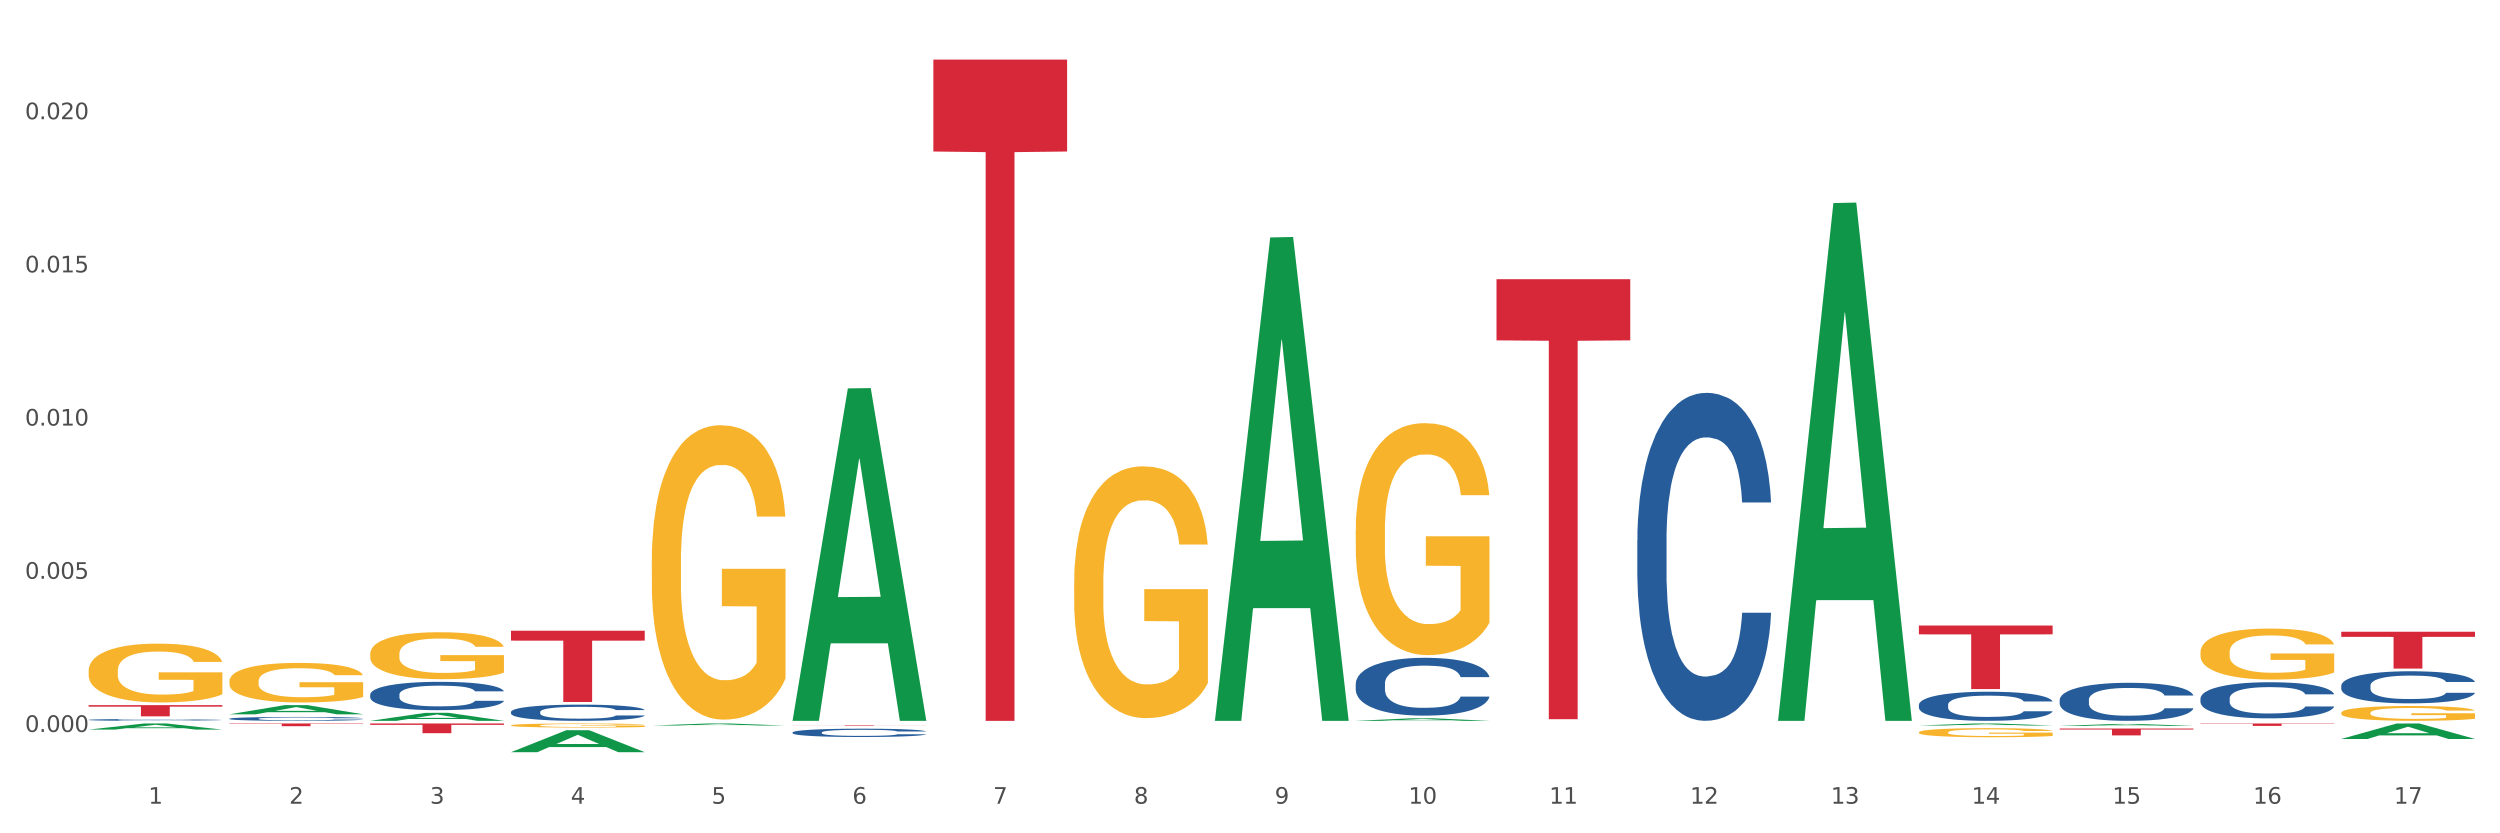 <?xml version="1.0" encoding="utf-8" standalone="no"?>
<!DOCTYPE svg PUBLIC "-//W3C//DTD SVG 1.1//EN"
  "http://www.w3.org/Graphics/SVG/1.1/DTD/svg11.dtd">
<svg xmlns:xlink="http://www.w3.org/1999/xlink" width="1080pt" height="360pt" viewBox="0 0 1080 360" xmlns="http://www.w3.org/2000/svg" version="1.1">
 <rect x="0" y="0" width="1080" height="360" fill="#333333" stroke="none"/>
 <defs>
  <style type="text/css">*{stroke-linejoin: round; stroke-linecap: butt}</style>
 </defs>
 <g id="figure_1">
  <g id="patch_1">
   <path d="M 0 360 
L 1080 360 
L 1080 0 
L 0 0 
z
" style="fill: #ffffff; stroke: #ffffff; stroke-linejoin: miter"/>
  </g>
  <g id="axes_1">
   <g id="matplotlib.axis_1">
    <g id="xtick_1">
     <g id="text_1">
      <!-- 1 -->
      <g style="fill: #4d4d4d" transform="translate(64.119 347.204) scale(0.096 -0.096)">
       <defs>
        <path id="DejaVuSans-31" d="M 794 531 
L 1825 531 
L 1825 4091 
L 703 3866 
L 703 4441 
L 1819 4666 
L 2450 4666 
L 2450 531 
L 3481 531 
L 3481 0 
L 794 0 
L 794 531 
z
" transform="scale(0.016)"/>
       </defs>
       <use xlink:href="#DejaVuSans-31"/>
      </g>
     </g>
    </g>
    <g id="xtick_2">
     <g id="text_2">
      <!-- 2 -->
      <g style="fill: #4d4d4d" transform="translate(124.94 347.204) scale(0.096 -0.096)">
       <defs>
        <path id="DejaVuSans-32" d="M 1228 531 
L 3431 531 
L 3431 0 
L 469 0 
L 469 531 
Q 828 903 1448 1529 
Q 2069 2156 2228 2338 
Q 2531 2678 2651 2914 
Q 2772 3150 2772 3378 
Q 2772 3750 2511 3984 
Q 2250 4219 1831 4219 
Q 1534 4219 1204 4116 
Q 875 4013 500 3803 
L 500 4441 
Q 881 4594 1212 4672 
Q 1544 4750 1819 4750 
Q 2544 4750 2975 4387 
Q 3406 4025 3406 3419 
Q 3406 3131 3298 2873 
Q 3191 2616 2906 2266 
Q 2828 2175 2409 1742 
Q 1991 1309 1228 531 
z
" transform="scale(0.016)"/>
       </defs>
       <use xlink:href="#DejaVuSans-32"/>
      </g>
     </g>
    </g>
    <g id="xtick_3">
     <g id="text_3">
      <!-- 3 -->
      <g style="fill: #4d4d4d" transform="translate(185.761 347.204) scale(0.096 -0.096)">
       <defs>
        <path id="DejaVuSans-33" d="M 2597 2516 
Q 3050 2419 3304 2112 
Q 3559 1806 3559 1356 
Q 3559 666 3084 287 
Q 2609 -91 1734 -91 
Q 1441 -91 1130 -33 
Q 819 25 488 141 
L 488 750 
Q 750 597 1062 519 
Q 1375 441 1716 441 
Q 2309 441 2620 675 
Q 2931 909 2931 1356 
Q 2931 1769 2642 2001 
Q 2353 2234 1838 2234 
L 1294 2234 
L 1294 2753 
L 1863 2753 
Q 2328 2753 2575 2939 
Q 2822 3125 2822 3475 
Q 2822 3834 2567 4026 
Q 2313 4219 1838 4219 
Q 1578 4219 1281 4162 
Q 984 4106 628 3988 
L 628 4550 
Q 988 4650 1302 4700 
Q 1616 4750 1894 4750 
Q 2613 4750 3031 4423 
Q 3450 4097 3450 3541 
Q 3450 3153 3228 2886 
Q 3006 2619 2597 2516 
z
" transform="scale(0.016)"/>
       </defs>
       <use xlink:href="#DejaVuSans-33"/>
      </g>
     </g>
    </g>
    <g id="xtick_4">
     <g id="text_4">
      <!-- 4 -->
      <g style="fill: #4d4d4d" transform="translate(246.582 347.204) scale(0.096 -0.096)">
       <defs>
        <path id="DejaVuSans-34" d="M 2419 4116 
L 825 1625 
L 2419 1625 
L 2419 4116 
z
M 2253 4666 
L 3047 4666 
L 3047 1625 
L 3713 1625 
L 3713 1100 
L 3047 1100 
L 3047 0 
L 2419 0 
L 2419 1100 
L 313 1100 
L 313 1709 
L 2253 4666 
z
" transform="scale(0.016)"/>
       </defs>
       <use xlink:href="#DejaVuSans-34"/>
      </g>
     </g>
    </g>
    <g id="xtick_5">
     <g id="text_5">
      <!-- 5 -->
      <g style="fill: #4d4d4d" transform="translate(307.403 347.204) scale(0.096 -0.096)">
       <defs>
        <path id="DejaVuSans-35" d="M 691 4666 
L 3169 4666 
L 3169 4134 
L 1269 4134 
L 1269 2991 
Q 1406 3038 1543 3061 
Q 1681 3084 1819 3084 
Q 2600 3084 3056 2656 
Q 3513 2228 3513 1497 
Q 3513 744 3044 326 
Q 2575 -91 1722 -91 
Q 1428 -91 1123 -41 
Q 819 9 494 109 
L 494 744 
Q 775 591 1075 516 
Q 1375 441 1709 441 
Q 2250 441 2565 725 
Q 2881 1009 2881 1497 
Q 2881 1984 2565 2268 
Q 2250 2553 1709 2553 
Q 1456 2553 1204 2497 
Q 953 2441 691 2322 
L 691 4666 
z
" transform="scale(0.016)"/>
       </defs>
       <use xlink:href="#DejaVuSans-35"/>
      </g>
     </g>
    </g>
    <g id="xtick_6">
     <g id="text_6">
      <!-- 6 -->
      <g style="fill: #4d4d4d" transform="translate(368.224 347.204) scale(0.096 -0.096)">
       <defs>
        <path id="DejaVuSans-36" d="M 2113 2584 
Q 1688 2584 1439 2293 
Q 1191 2003 1191 1497 
Q 1191 994 1439 701 
Q 1688 409 2113 409 
Q 2538 409 2786 701 
Q 3034 994 3034 1497 
Q 3034 2003 2786 2293 
Q 2538 2584 2113 2584 
z
M 3366 4563 
L 3366 3988 
Q 3128 4100 2886 4159 
Q 2644 4219 2406 4219 
Q 1781 4219 1451 3797 
Q 1122 3375 1075 2522 
Q 1259 2794 1537 2939 
Q 1816 3084 2150 3084 
Q 2853 3084 3261 2657 
Q 3669 2231 3669 1497 
Q 3669 778 3244 343 
Q 2819 -91 2113 -91 
Q 1303 -91 875 529 
Q 447 1150 447 2328 
Q 447 3434 972 4092 
Q 1497 4750 2381 4750 
Q 2619 4750 2861 4703 
Q 3103 4656 3366 4563 
z
" transform="scale(0.016)"/>
       </defs>
       <use xlink:href="#DejaVuSans-36"/>
      </g>
     </g>
    </g>
    <g id="xtick_7">
     <g id="text_7">
      <!-- 7 -->
      <g style="fill: #4d4d4d" transform="translate(429.045 347.204) scale(0.096 -0.096)">
       <defs>
        <path id="DejaVuSans-37" d="M 525 4666 
L 3525 4666 
L 3525 4397 
L 1831 0 
L 1172 0 
L 2766 4134 
L 525 4134 
L 525 4666 
z
" transform="scale(0.016)"/>
       </defs>
       <use xlink:href="#DejaVuSans-37"/>
      </g>
     </g>
    </g>
    <g id="xtick_8">
     <g id="text_8">
      <!-- 8 -->
      <g style="fill: #4d4d4d" transform="translate(489.866 347.204) scale(0.096 -0.096)">
       <defs>
        <path id="DejaVuSans-38" d="M 2034 2216 
Q 1584 2216 1326 1975 
Q 1069 1734 1069 1313 
Q 1069 891 1326 650 
Q 1584 409 2034 409 
Q 2484 409 2743 651 
Q 3003 894 3003 1313 
Q 3003 1734 2745 1975 
Q 2488 2216 2034 2216 
z
M 1403 2484 
Q 997 2584 770 2862 
Q 544 3141 544 3541 
Q 544 4100 942 4425 
Q 1341 4750 2034 4750 
Q 2731 4750 3128 4425 
Q 3525 4100 3525 3541 
Q 3525 3141 3298 2862 
Q 3072 2584 2669 2484 
Q 3125 2378 3379 2068 
Q 3634 1759 3634 1313 
Q 3634 634 3220 271 
Q 2806 -91 2034 -91 
Q 1263 -91 848 271 
Q 434 634 434 1313 
Q 434 1759 690 2068 
Q 947 2378 1403 2484 
z
M 1172 3481 
Q 1172 3119 1398 2916 
Q 1625 2713 2034 2713 
Q 2441 2713 2670 2916 
Q 2900 3119 2900 3481 
Q 2900 3844 2670 4047 
Q 2441 4250 2034 4250 
Q 1625 4250 1398 4047 
Q 1172 3844 1172 3481 
z
" transform="scale(0.016)"/>
       </defs>
       <use xlink:href="#DejaVuSans-38"/>
      </g>
     </g>
    </g>
    <g id="xtick_9">
     <g id="text_9">
      <!-- 9 -->
      <g style="fill: #4d4d4d" transform="translate(550.688 347.204) scale(0.096 -0.096)">
       <defs>
        <path id="DejaVuSans-39" d="M 703 97 
L 703 672 
Q 941 559 1184 500 
Q 1428 441 1663 441 
Q 2288 441 2617 861 
Q 2947 1281 2994 2138 
Q 2813 1869 2534 1725 
Q 2256 1581 1919 1581 
Q 1219 1581 811 2004 
Q 403 2428 403 3163 
Q 403 3881 828 4315 
Q 1253 4750 1959 4750 
Q 2769 4750 3195 4129 
Q 3622 3509 3622 2328 
Q 3622 1225 3098 567 
Q 2575 -91 1691 -91 
Q 1453 -91 1209 -44 
Q 966 3 703 97 
z
M 1959 2075 
Q 2384 2075 2632 2365 
Q 2881 2656 2881 3163 
Q 2881 3666 2632 3958 
Q 2384 4250 1959 4250 
Q 1534 4250 1286 3958 
Q 1038 3666 1038 3163 
Q 1038 2656 1286 2365 
Q 1534 2075 1959 2075 
z
" transform="scale(0.016)"/>
       </defs>
       <use xlink:href="#DejaVuSans-39"/>
      </g>
     </g>
    </g>
    <g id="xtick_10">
     <g id="text_10">
      <!-- 10 -->
      <g style="fill: #4d4d4d" transform="translate(608.455 347.204) scale(0.096 -0.096)">
       <defs>
        <path id="DejaVuSans-30" d="M 2034 4250 
Q 1547 4250 1301 3770 
Q 1056 3291 1056 2328 
Q 1056 1369 1301 889 
Q 1547 409 2034 409 
Q 2525 409 2770 889 
Q 3016 1369 3016 2328 
Q 3016 3291 2770 3770 
Q 2525 4250 2034 4250 
z
M 2034 4750 
Q 2819 4750 3233 4129 
Q 3647 3509 3647 2328 
Q 3647 1150 3233 529 
Q 2819 -91 2034 -91 
Q 1250 -91 836 529 
Q 422 1150 422 2328 
Q 422 3509 836 4129 
Q 1250 4750 2034 4750 
z
" transform="scale(0.016)"/>
       </defs>
       <use xlink:href="#DejaVuSans-31"/>
       <use xlink:href="#DejaVuSans-30" transform="translate(63.623 0)"/>
      </g>
     </g>
    </g>
    <g id="xtick_11">
     <g id="text_11">
      <!-- 11 -->
      <g style="fill: #4d4d4d" transform="translate(669.276 347.204) scale(0.096 -0.096)">
       <use xlink:href="#DejaVuSans-31"/>
       <use xlink:href="#DejaVuSans-31" transform="translate(63.623 0)"/>
      </g>
     </g>
    </g>
    <g id="xtick_12">
     <g id="text_12">
      <!-- 12 -->
      <g style="fill: #4d4d4d" transform="translate(730.097 347.204) scale(0.096 -0.096)">
       <use xlink:href="#DejaVuSans-31"/>
       <use xlink:href="#DejaVuSans-32" transform="translate(63.623 0)"/>
      </g>
     </g>
    </g>
    <g id="xtick_13">
     <g id="text_13">
      <!-- 13 -->
      <g style="fill: #4d4d4d" transform="translate(790.918 347.204) scale(0.096 -0.096)">
       <use xlink:href="#DejaVuSans-31"/>
       <use xlink:href="#DejaVuSans-33" transform="translate(63.623 0)"/>
      </g>
     </g>
    </g>
    <g id="xtick_14">
     <g id="text_14">
      <!-- 14 -->
      <g style="fill: #4d4d4d" transform="translate(851.739 347.204) scale(0.096 -0.096)">
       <use xlink:href="#DejaVuSans-31"/>
       <use xlink:href="#DejaVuSans-34" transform="translate(63.623 0)"/>
      </g>
     </g>
    </g>
    <g id="xtick_15">
     <g id="text_15">
      <!-- 15 -->
      <g style="fill: #4d4d4d" transform="translate(912.56 347.204) scale(0.096 -0.096)">
       <use xlink:href="#DejaVuSans-31"/>
       <use xlink:href="#DejaVuSans-35" transform="translate(63.623 0)"/>
      </g>
     </g>
    </g>
    <g id="xtick_16">
     <g id="text_16">
      <!-- 16 -->
      <g style="fill: #4d4d4d" transform="translate(973.381 347.204) scale(0.096 -0.096)">
       <use xlink:href="#DejaVuSans-31"/>
       <use xlink:href="#DejaVuSans-36" transform="translate(63.623 0)"/>
      </g>
     </g>
    </g>
    <g id="xtick_17">
     <g id="text_17">
      <!-- 17 -->
      <g style="fill: #4d4d4d" transform="translate(1034.202 347.204) scale(0.096 -0.096)">
       <use xlink:href="#DejaVuSans-31"/>
       <use xlink:href="#DejaVuSans-37" transform="translate(63.623 0)"/>
      </g>
     </g>
    </g>
    <g id="xtick_18"/>
    <g id="xtick_19"/>
    <g id="xtick_20"/>
    <g id="xtick_21"/>
    <g id="xtick_22"/>
    <g id="xtick_23"/>
    <g id="xtick_24"/>
    <g id="xtick_25"/>
    <g id="xtick_26"/>
    <g id="xtick_27"/>
    <g id="xtick_28"/>
    <g id="xtick_29"/>
    <g id="xtick_30"/>
    <g id="xtick_31"/>
    <g id="xtick_32"/>
    <g id="xtick_33"/>
   </g>
   <g id="matplotlib.axis_2">
    <g id="ytick_1">
     <g id="text_18">
      <!-- 0.000 -->
      <g style="fill: #4d4d4d" transform="translate(10.8 316.195) scale(0.096 -0.096)">
       <defs>
        <path id="DejaVuSans-2e" d="M 684 794 
L 1344 794 
L 1344 0 
L 684 0 
L 684 794 
z
" transform="scale(0.016)"/>
       </defs>
       <use xlink:href="#DejaVuSans-30"/>
       <use xlink:href="#DejaVuSans-2e" transform="translate(63.623 0)"/>
       <use xlink:href="#DejaVuSans-30" transform="translate(95.41 0)"/>
       <use xlink:href="#DejaVuSans-30" transform="translate(159.033 0)"/>
       <use xlink:href="#DejaVuSans-30" transform="translate(222.656 0)"/>
      </g>
     </g>
    </g>
    <g id="ytick_2">
     <g id="text_19">
      <!-- 0.005 -->
      <g style="fill: #4d4d4d" transform="translate(10.8 250.023) scale(0.096 -0.096)">
       <use xlink:href="#DejaVuSans-30"/>
       <use xlink:href="#DejaVuSans-2e" transform="translate(63.623 0)"/>
       <use xlink:href="#DejaVuSans-30" transform="translate(95.41 0)"/>
       <use xlink:href="#DejaVuSans-30" transform="translate(159.033 0)"/>
       <use xlink:href="#DejaVuSans-35" transform="translate(222.656 0)"/>
      </g>
     </g>
    </g>
    <g id="ytick_3">
     <g id="text_20">
      <!-- 0.010 -->
      <g style="fill: #4d4d4d" transform="translate(10.8 183.852) scale(0.096 -0.096)">
       <use xlink:href="#DejaVuSans-30"/>
       <use xlink:href="#DejaVuSans-2e" transform="translate(63.623 0)"/>
       <use xlink:href="#DejaVuSans-30" transform="translate(95.41 0)"/>
       <use xlink:href="#DejaVuSans-31" transform="translate(159.033 0)"/>
       <use xlink:href="#DejaVuSans-30" transform="translate(222.656 0)"/>
      </g>
     </g>
    </g>
    <g id="ytick_4">
     <g id="text_21">
      <!-- 0.015 -->
      <g style="fill: #4d4d4d" transform="translate(10.8 117.68) scale(0.096 -0.096)">
       <use xlink:href="#DejaVuSans-30"/>
       <use xlink:href="#DejaVuSans-2e" transform="translate(63.623 0)"/>
       <use xlink:href="#DejaVuSans-30" transform="translate(95.41 0)"/>
       <use xlink:href="#DejaVuSans-31" transform="translate(159.033 0)"/>
       <use xlink:href="#DejaVuSans-35" transform="translate(222.656 0)"/>
      </g>
     </g>
    </g>
    <g id="ytick_5">
     <g id="text_22">
      <!-- 0.020 -->
      <g style="fill: #4d4d4d" transform="translate(10.8 51.508) scale(0.096 -0.096)">
       <use xlink:href="#DejaVuSans-30"/>
       <use xlink:href="#DejaVuSans-2e" transform="translate(63.623 0)"/>
       <use xlink:href="#DejaVuSans-30" transform="translate(95.41 0)"/>
       <use xlink:href="#DejaVuSans-32" transform="translate(159.033 0)"/>
       <use xlink:href="#DejaVuSans-30" transform="translate(222.656 0)"/>
      </g>
     </g>
    </g>
    <g id="ytick_6"/>
    <g id="ytick_7"/>
    <g id="ytick_8"/>
    <g id="ytick_9"/>
   </g>
   <g id="PolyCollection_1">
    <path d="M 159.925 312.548 
L 217.705 312.548 
L 217.705 313.132 
L 194.977 313.136 
L 194.977 316.75 
L 182.517 316.75 
L 182.517 313.136 
L 159.925 313.132 
L 159.925 312.552 
L 159.925 312.548 
z
" clip-path="url(#p29315a18e2)" style="fill: #d62839"/>
    <path d="M 220.746 272.474 
L 278.526 272.474 
L 278.526 276.752 
L 255.798 276.781 
L 255.798 303.259 
L 243.338 303.259 
L 243.338 276.781 
L 220.746 276.752 
L 220.746 272.503 
L 220.746 272.474 
z
" clip-path="url(#p29315a18e2)" style="fill: #d62839"/>
    <path d="M 403.209 25.759 
L 460.989 25.759 
L 460.989 65.454 
L 438.261 65.722 
L 438.261 311.401 
L 425.801 311.401 
L 425.801 65.722 
L 403.209 65.454 
L 403.209 26.028 
L 403.209 25.759 
z
" clip-path="url(#p29315a18e2)" style="fill: #d62839"/>
    <path d="M 342.388 313.405 
L 400.168 313.405 
L 400.168 313.439 
L 377.44 313.439 
L 377.44 313.647 
L 364.98 313.647 
L 364.98 313.439 
L 342.388 313.439 
L 342.388 313.405 
L 342.388 313.405 
z
" clip-path="url(#p29315a18e2)" style="fill: #d62839"/>
    <path d="M 38.283 304.606 
L 96.063 304.606 
L 96.063 305.282 
L 73.334 305.286 
L 73.334 309.469 
L 60.875 309.469 
L 60.875 305.286 
L 38.283 305.282 
L 38.283 304.611 
L 38.283 304.606 
z
" clip-path="url(#p29315a18e2)" style="fill: #d62839"/>
    <path d="M 99.104 312.548 
L 156.884 312.548 
L 156.884 312.711 
L 134.155 312.712 
L 134.155 313.719 
L 121.696 313.719 
L 121.696 312.712 
L 99.104 312.711 
L 99.104 312.549 
L 99.104 312.548 
z
" clip-path="url(#p29315a18e2)" style="fill: #d62839"/>
    <path d="M 342.388 311.131 
L 342.448 310.996 
L 366.275 167.787 
L 376.163 167.652 
L 400.168 311.401 
L 388.731 311.401 
L 383.549 277.927 
L 358.948 277.927 
L 358.769 278.467 
L 353.766 311.401 
L 342.388 311.401 
L 342.388 311.131 
L 362.045 257.951 
L 380.452 257.816 
L 371.338 198.292 
L 371.219 198.022 
L 371.1 198.427 
L 361.986 257.816 
L 362.045 257.951 
L 342.388 311.131 
z
" clip-path="url(#p29315a18e2)" style="fill: #109648"/>
    <path d="M 281.567 313.435 
L 281.627 313.434 
L 305.454 312.549 
L 315.342 312.548 
L 339.347 313.436 
L 327.91 313.436 
L 322.728 313.23 
L 298.127 313.23 
L 297.948 313.233 
L 292.945 313.436 
L 281.567 313.436 
L 281.567 313.435 
L 301.224 313.106 
L 319.631 313.105 
L 310.517 312.737 
L 310.398 312.736 
L 310.279 312.738 
L 301.165 313.105 
L 301.224 313.106 
L 281.567 313.435 
z
" clip-path="url(#p29315a18e2)" style="fill: #109648"/>
    <path d="M 950.599 312.548 
L 1008.379 312.548 
L 1008.379 312.693 
L 985.65 312.694 
L 985.65 313.593 
L 973.191 313.593 
L 973.191 312.694 
L 950.599 312.693 
L 950.599 312.549 
L 950.599 312.548 
z
" clip-path="url(#p29315a18e2)" style="fill: #d62839"/>
    <path d="M 524.851 311.008 
L 524.911 310.812 
L 548.738 102.572 
L 558.626 102.375 
L 582.632 311.401 
L 571.195 311.401 
L 566.012 262.726 
L 541.411 262.726 
L 541.232 263.511 
L 536.229 311.401 
L 524.851 311.401 
L 524.851 311.008 
L 544.509 233.679 
L 562.915 233.482 
L 553.801 146.928 
L 553.682 146.536 
L 553.563 147.125 
L 544.449 233.482 
L 544.509 233.679 
L 524.851 311.008 
z
" clip-path="url(#p29315a18e2)" style="fill: #109648"/>
    <path d="M 585.673 229.11 
L 585.741 229.019 
L 585.741 225.723 
L 585.877 222.886 
L 586.559 216.021 
L 587.583 210.346 
L 588.333 207.325 
L 589.083 204.854 
L 589.97 202.383 
L 591.062 199.82 
L 593.04 196.067 
L 594.268 194.145 
L 595.769 192.131 
L 598.497 189.202 
L 600.476 187.554 
L 602.522 186.182 
L 605.865 184.534 
L 608.048 183.802 
L 610.367 183.252 
L 613.164 182.886 
L 615.279 182.795 
L 619.918 183.069 
L 623.874 183.893 
L 625.784 184.534 
L 628.24 185.632 
L 629.536 186.365 
L 631.651 187.829 
L 633.834 189.751 
L 635.335 191.399 
L 637.586 194.511 
L 639.291 197.623 
L 640.86 201.467 
L 641.679 204.122 
L 642.293 206.593 
L 642.839 209.431 
L 643.384 213.916 
L 631.105 213.916 
L 630.628 210.712 
L 629.877 207.692 
L 628.786 204.763 
L 627.831 202.932 
L 626.194 200.644 
L 624.693 199.179 
L 623.124 198.081 
L 621.214 197.165 
L 619.713 196.708 
L 617.598 196.342 
L 613.437 196.433 
L 610.64 197.165 
L 608.73 198.081 
L 607.502 198.904 
L 606.411 199.82 
L 605.183 201.101 
L 603.75 203.023 
L 602.727 204.763 
L 601.704 206.959 
L 600.885 209.156 
L 600.135 211.719 
L 599.521 214.465 
L 599.043 217.302 
L 598.634 220.781 
L 598.293 226.547 
L 598.293 239.087 
L 598.429 241.925 
L 598.77 245.677 
L 599.18 248.515 
L 599.862 251.902 
L 600.476 254.19 
L 601.635 257.485 
L 602.932 260.231 
L 603.955 261.97 
L 604.978 263.435 
L 606.752 265.448 
L 608.73 267.096 
L 610.435 268.103 
L 612.755 269.018 
L 614.324 269.384 
L 615.688 269.567 
L 619.031 269.567 
L 621.418 269.293 
L 624.079 268.652 
L 626.125 267.828 
L 627.831 266.821 
L 629.741 265.174 
L 630.969 263.618 
L 630.969 244.487 
L 615.961 244.396 
L 615.961 231.673 
L 643.453 231.673 
L 643.453 269.018 
L 642.293 270.94 
L 640.997 272.679 
L 639.632 274.235 
L 637.586 276.158 
L 635.13 277.988 
L 632.947 279.27 
L 630.628 280.368 
L 627.899 281.375 
L 624.352 282.29 
L 622.169 282.656 
L 619.44 282.931 
L 616.234 283.022 
L 613.437 282.839 
L 610.708 282.382 
L 607.843 281.558 
L 605.046 280.368 
L 602.932 279.178 
L 600.817 277.714 
L 598.566 275.791 
L 596.792 273.961 
L 595.428 272.313 
L 593.927 270.208 
L 592.29 267.462 
L 591.062 264.991 
L 589.97 262.428 
L 588.811 259.133 
L 587.992 256.295 
L 587.173 252.725 
L 586.696 250.071 
L 586.15 245.952 
L 585.741 240.185 
L 585.673 229.11 
z
" clip-path="url(#p29315a18e2)" style="fill: #f7b32b"/>
    <path d="M 828.957 316.379 
L 829.025 316.375 
L 829.025 316.246 
L 829.161 316.135 
L 829.844 315.866 
L 830.867 315.644 
L 831.617 315.526 
L 832.368 315.429 
L 833.254 315.332 
L 834.346 315.232 
L 836.324 315.085 
L 837.552 315.01 
L 839.053 314.931 
L 841.782 314.816 
L 843.76 314.752 
L 845.806 314.698 
L 849.149 314.633 
L 851.332 314.605 
L 853.651 314.583 
L 856.448 314.569 
L 858.563 314.565 
L 863.202 314.576 
L 867.158 314.608 
L 869.069 314.633 
L 871.524 314.676 
L 872.82 314.705 
L 874.935 314.762 
L 877.118 314.838 
L 878.619 314.902 
L 880.87 315.024 
L 882.576 315.146 
L 884.145 315.296 
L 884.963 315.4 
L 885.577 315.497 
L 886.123 315.608 
L 886.669 315.784 
L 874.389 315.784 
L 873.912 315.658 
L 873.162 315.54 
L 872.07 315.425 
L 871.115 315.354 
L 869.478 315.264 
L 867.977 315.207 
L 866.408 315.164 
L 864.498 315.128 
L 862.997 315.11 
L 860.882 315.096 
L 856.721 315.099 
L 853.924 315.128 
L 852.014 315.164 
L 850.786 315.196 
L 849.695 315.232 
L 848.467 315.282 
L 847.034 315.357 
L 846.011 315.425 
L 844.988 315.511 
L 844.169 315.598 
L 843.419 315.698 
L 842.805 315.805 
L 842.327 315.916 
L 841.918 316.053 
L 841.577 316.278 
L 841.577 316.769 
L 841.713 316.881 
L 842.055 317.028 
L 842.464 317.139 
L 843.146 317.271 
L 843.76 317.361 
L 844.92 317.49 
L 846.216 317.597 
L 847.239 317.666 
L 848.262 317.723 
L 850.036 317.802 
L 852.014 317.866 
L 853.72 317.906 
L 856.039 317.941 
L 857.608 317.956 
L 858.972 317.963 
L 862.315 317.963 
L 864.703 317.952 
L 867.363 317.927 
L 869.41 317.895 
L 871.115 317.855 
L 873.025 317.791 
L 874.253 317.73 
L 874.253 316.981 
L 859.245 316.977 
L 859.245 316.479 
L 886.737 316.479 
L 886.737 317.941 
L 885.577 318.017 
L 884.281 318.085 
L 882.917 318.146 
L 880.87 318.221 
L 878.414 318.293 
L 876.231 318.343 
L 873.912 318.386 
L 871.183 318.425 
L 867.636 318.461 
L 865.453 318.476 
L 862.724 318.486 
L 859.518 318.49 
L 856.721 318.483 
L 853.993 318.465 
L 851.127 318.433 
L 848.331 318.386 
L 846.216 318.339 
L 844.101 318.282 
L 841.85 318.207 
L 840.076 318.135 
L 838.712 318.071 
L 837.211 317.988 
L 835.574 317.881 
L 834.346 317.784 
L 833.254 317.683 
L 832.095 317.554 
L 831.276 317.443 
L 830.458 317.304 
L 829.98 317.2 
L 829.434 317.038 
L 829.025 316.813 
L 828.957 316.379 
z
" clip-path="url(#p29315a18e2)" style="fill: #f7b32b"/>
    <path d="M 220.746 324.932 
L 220.806 324.923 
L 244.633 315.458 
L 254.521 315.449 
L 278.526 324.95 
L 267.089 324.95 
L 261.907 322.737 
L 237.306 322.737 
L 237.127 322.773 
L 232.123 324.95 
L 220.746 324.95 
L 220.746 324.932 
L 240.403 321.417 
L 258.81 321.408 
L 249.696 317.474 
L 249.577 317.456 
L 249.457 317.483 
L 240.344 321.408 
L 240.403 321.417 
L 220.746 324.932 
z
" clip-path="url(#p29315a18e2)" style="fill: #109648"/>
    <path d="M 159.925 311.394 
L 159.985 311.391 
L 183.811 307.945 
L 193.7 307.942 
L 217.705 311.401 
L 206.268 311.401 
L 201.086 310.595 
L 176.485 310.595 
L 176.306 310.608 
L 171.302 311.401 
L 159.925 311.401 
L 159.925 311.394 
L 179.582 310.115 
L 197.988 310.111 
L 188.875 308.679 
L 188.756 308.673 
L 188.636 308.683 
L 179.523 310.111 
L 179.582 310.115 
L 159.925 311.394 
z
" clip-path="url(#p29315a18e2)" style="fill: #109648"/>
    <path d="M 99.104 308.572 
L 99.164 308.569 
L 122.99 304.626 
L 132.879 304.622 
L 156.884 308.58 
L 145.447 308.58 
L 140.265 307.658 
L 115.664 307.658 
L 115.485 307.673 
L 110.481 308.58 
L 99.104 308.58 
L 99.104 308.572 
L 118.761 307.108 
L 137.167 307.105 
L 128.054 305.466 
L 127.934 305.458 
L 127.815 305.47 
L 118.702 307.105 
L 118.761 307.108 
L 99.104 308.572 
z
" clip-path="url(#p29315a18e2)" style="fill: #109648"/>
    <path d="M 38.283 315.185 
L 38.343 315.182 
L 62.169 312.55 
L 72.058 312.548 
L 96.063 315.19 
L 84.626 315.19 
L 79.444 314.574 
L 54.843 314.574 
L 54.664 314.584 
L 49.66 315.19 
L 38.283 315.19 
L 38.283 315.185 
L 57.94 314.207 
L 76.346 314.205 
L 67.233 313.111 
L 67.113 313.106 
L 66.994 313.113 
L 57.881 314.205 
L 57.94 314.207 
L 38.283 315.185 
z
" clip-path="url(#p29315a18e2)" style="fill: #109648"/>
    <path d="M 585.673 311.399 
L 585.732 311.397 
L 609.559 310.305 
L 619.447 310.304 
L 643.453 311.401 
L 632.016 311.401 
L 626.833 311.145 
L 602.232 311.145 
L 602.053 311.149 
L 597.05 311.401 
L 585.673 311.401 
L 585.673 311.399 
L 605.33 310.993 
L 623.736 310.992 
L 614.622 310.537 
L 614.503 310.535 
L 614.384 310.538 
L 605.27 310.992 
L 605.33 310.993 
L 585.673 311.399 
z
" clip-path="url(#p29315a18e2)" style="fill: #109648"/>
    <path d="M 768.136 310.98 
L 768.195 310.77 
L 792.022 87.722 
L 801.91 87.511 
L 825.916 311.401 
L 814.479 311.401 
L 809.297 259.265 
L 784.695 259.265 
L 784.517 260.106 
L 779.513 311.401 
L 768.136 311.401 
L 768.136 310.98 
L 787.793 228.152 
L 806.199 227.941 
L 797.085 135.232 
L 796.966 134.812 
L 796.847 135.443 
L 787.733 227.941 
L 787.793 228.152 
L 768.136 310.98 
z
" clip-path="url(#p29315a18e2)" style="fill: #109648"/>
    <path d="M 281.567 242.466 
L 281.635 242.35 
L 281.635 238.168 
L 281.772 234.567 
L 282.454 225.855 
L 283.477 218.653 
L 284.228 214.82 
L 284.978 211.683 
L 285.865 208.547 
L 286.956 205.294 
L 288.935 200.532 
L 290.163 198.092 
L 291.663 195.537 
L 294.392 191.82 
L 296.37 189.729 
L 298.417 187.986 
L 301.76 185.895 
L 303.943 184.966 
L 306.262 184.269 
L 309.059 183.805 
L 311.174 183.688 
L 315.812 184.037 
L 319.769 185.082 
L 321.679 185.895 
L 324.135 187.289 
L 325.431 188.219 
L 327.546 190.077 
L 329.729 192.517 
L 331.229 194.607 
L 333.481 198.557 
L 335.186 202.506 
L 336.755 207.385 
L 337.574 210.754 
L 338.188 213.89 
L 338.733 217.491 
L 339.279 223.183 
L 327 223.183 
L 326.522 219.117 
L 325.772 215.284 
L 324.681 211.567 
L 323.726 209.244 
L 322.088 206.34 
L 320.588 204.481 
L 319.019 203.087 
L 317.108 201.926 
L 315.608 201.345 
L 313.493 200.88 
L 309.332 200.996 
L 306.535 201.926 
L 304.625 203.087 
L 303.397 204.133 
L 302.305 205.294 
L 301.077 206.921 
L 299.645 209.36 
L 298.622 211.567 
L 297.598 214.355 
L 296.78 217.143 
L 296.029 220.395 
L 295.415 223.88 
L 294.938 227.481 
L 294.529 231.895 
L 294.187 239.213 
L 294.187 255.127 
L 294.324 258.728 
L 294.665 263.491 
L 295.074 267.092 
L 295.756 271.39 
L 296.37 274.294 
L 297.53 278.476 
L 298.826 281.961 
L 299.849 284.168 
L 300.873 286.026 
L 302.646 288.582 
L 304.625 290.673 
L 306.33 291.95 
L 308.649 293.112 
L 310.218 293.577 
L 311.583 293.809 
L 314.925 293.809 
L 317.313 293.461 
L 319.974 292.647 
L 322.02 291.602 
L 323.726 290.324 
L 325.636 288.233 
L 326.863 286.259 
L 326.863 261.981 
L 311.856 261.865 
L 311.856 245.718 
L 339.347 245.718 
L 339.347 293.112 
L 338.188 295.551 
L 336.891 297.759 
L 335.527 299.733 
L 333.481 302.173 
L 331.025 304.496 
L 328.842 306.122 
L 326.522 307.516 
L 323.794 308.794 
L 320.246 309.955 
L 318.063 310.42 
L 315.335 310.769 
L 312.129 310.885 
L 309.332 310.652 
L 306.603 310.072 
L 303.738 309.026 
L 300.941 307.516 
L 298.826 306.006 
L 296.711 304.147 
L 294.46 301.708 
L 292.687 299.385 
L 291.322 297.294 
L 289.822 294.622 
L 288.184 291.137 
L 286.956 288.001 
L 285.865 284.748 
L 284.705 280.567 
L 283.887 276.966 
L 283.068 272.435 
L 282.591 269.067 
L 282.045 263.839 
L 281.635 256.521 
L 281.567 242.466 
z
" clip-path="url(#p29315a18e2)" style="fill: #f7b32b"/>
    <path d="M 464.03 251.719 
L 464.099 251.62 
L 464.099 248.044 
L 464.235 244.964 
L 464.917 237.514 
L 465.941 231.355 
L 466.691 228.077 
L 467.441 225.395 
L 468.328 222.713 
L 469.42 219.932 
L 471.398 215.859 
L 472.626 213.773 
L 474.127 211.587 
L 476.855 208.409 
L 478.834 206.62 
L 480.88 205.13 
L 484.223 203.342 
L 486.406 202.548 
L 488.725 201.952 
L 491.522 201.554 
L 493.637 201.455 
L 498.275 201.753 
L 502.232 202.647 
L 504.142 203.342 
L 506.598 204.534 
L 507.894 205.329 
L 510.009 206.918 
L 512.192 209.005 
L 513.693 210.793 
L 515.944 214.17 
L 517.649 217.548 
L 519.218 221.72 
L 520.037 224.6 
L 520.651 227.283 
L 521.196 230.362 
L 521.742 235.229 
L 509.463 235.229 
L 508.986 231.753 
L 508.235 228.475 
L 507.144 225.296 
L 506.189 223.309 
L 504.551 220.826 
L 503.051 219.236 
L 501.482 218.044 
L 499.572 217.051 
L 498.071 216.554 
L 495.956 216.157 
L 491.795 216.256 
L 488.998 217.051 
L 487.088 218.044 
L 485.86 218.938 
L 484.768 219.932 
L 483.541 221.322 
L 482.108 223.408 
L 481.085 225.296 
L 480.061 227.68 
L 479.243 230.064 
L 478.492 232.845 
L 477.879 235.825 
L 477.401 238.905 
L 476.992 242.68 
L 476.651 248.938 
L 476.651 262.547 
L 476.787 265.626 
L 477.128 269.699 
L 477.537 272.779 
L 478.22 276.454 
L 478.834 278.938 
L 479.993 282.514 
L 481.289 285.494 
L 482.313 287.381 
L 483.336 288.971 
L 485.11 291.156 
L 487.088 292.944 
L 488.793 294.037 
L 491.113 295.03 
L 492.682 295.427 
L 494.046 295.626 
L 497.389 295.626 
L 499.776 295.328 
L 502.437 294.633 
L 504.483 293.739 
L 506.189 292.646 
L 508.099 290.858 
L 509.327 289.169 
L 509.327 268.408 
L 494.319 268.309 
L 494.319 254.501 
L 521.81 254.501 
L 521.81 295.03 
L 520.651 297.116 
L 519.355 299.004 
L 517.99 300.692 
L 515.944 302.778 
L 513.488 304.765 
L 511.305 306.156 
L 508.986 307.348 
L 506.257 308.441 
L 502.71 309.434 
L 500.527 309.831 
L 497.798 310.129 
L 494.592 310.229 
L 491.795 310.03 
L 489.066 309.533 
L 486.201 308.639 
L 483.404 307.348 
L 481.289 306.057 
L 479.175 304.467 
L 476.923 302.381 
L 475.15 300.394 
L 473.786 298.606 
L 472.285 296.322 
L 470.648 293.341 
L 469.42 290.659 
L 468.328 287.878 
L 467.168 284.302 
L 466.35 281.222 
L 465.531 277.348 
L 465.054 274.467 
L 464.508 269.997 
L 464.099 263.739 
L 464.03 251.719 
z
" clip-path="url(#p29315a18e2)" style="fill: #f7b32b"/>
    <path d="M 950.599 281.726 
L 950.667 281.706 
L 950.667 280.981 
L 950.804 280.358 
L 951.486 278.848 
L 952.509 277.6 
L 953.259 276.936 
L 954.01 276.393 
L 954.897 275.85 
L 955.988 275.286 
L 957.966 274.461 
L 959.194 274.038 
L 960.695 273.596 
L 963.424 272.952 
L 965.402 272.589 
L 967.449 272.287 
L 970.791 271.925 
L 972.974 271.764 
L 975.294 271.643 
L 978.09 271.563 
L 980.205 271.543 
L 984.844 271.603 
L 988.801 271.784 
L 990.711 271.925 
L 993.166 272.167 
L 994.463 272.328 
L 996.577 272.65 
L 998.76 273.072 
L 1000.261 273.435 
L 1002.512 274.119 
L 1004.218 274.803 
L 1005.787 275.648 
L 1006.605 276.232 
L 1007.219 276.775 
L 1007.765 277.399 
L 1008.311 278.385 
L 996.032 278.385 
L 995.554 277.681 
L 994.804 277.017 
L 993.712 276.373 
L 992.757 275.97 
L 991.12 275.467 
L 989.619 275.145 
L 988.05 274.904 
L 986.14 274.702 
L 984.639 274.602 
L 982.525 274.521 
L 978.363 274.541 
L 975.566 274.702 
L 973.656 274.904 
L 972.428 275.085 
L 971.337 275.286 
L 970.109 275.568 
L 968.677 275.99 
L 967.653 276.373 
L 966.63 276.856 
L 965.811 277.339 
L 965.061 277.902 
L 964.447 278.506 
L 963.97 279.13 
L 963.56 279.895 
L 963.219 281.163 
L 963.219 283.92 
L 963.356 284.544 
L 963.697 285.369 
L 964.106 285.993 
L 964.788 286.737 
L 965.402 287.24 
L 966.562 287.965 
L 967.858 288.569 
L 968.881 288.951 
L 969.904 289.273 
L 971.678 289.716 
L 973.656 290.078 
L 975.362 290.299 
L 977.681 290.501 
L 979.25 290.581 
L 980.615 290.621 
L 983.957 290.621 
L 986.345 290.561 
L 989.005 290.42 
L 991.052 290.239 
L 992.757 290.018 
L 994.667 289.655 
L 995.895 289.313 
L 995.895 285.107 
L 980.887 285.087 
L 980.887 282.29 
L 1008.379 282.29 
L 1008.379 290.501 
L 1007.219 290.923 
L 1005.923 291.306 
L 1004.559 291.648 
L 1002.512 292.07 
L 1000.056 292.473 
L 997.873 292.755 
L 995.554 292.996 
L 992.825 293.217 
L 989.278 293.419 
L 987.095 293.499 
L 984.366 293.56 
L 981.16 293.58 
L 978.363 293.539 
L 975.635 293.439 
L 972.77 293.258 
L 969.973 292.996 
L 967.858 292.734 
L 965.743 292.412 
L 963.492 291.99 
L 961.718 291.587 
L 960.354 291.225 
L 958.853 290.762 
L 957.216 290.158 
L 955.988 289.615 
L 954.897 289.052 
L 953.737 288.327 
L 952.918 287.703 
L 952.1 286.918 
L 951.622 286.335 
L 951.076 285.429 
L 950.667 284.161 
L 950.599 281.726 
z
" clip-path="url(#p29315a18e2)" style="fill: #f7b32b"/>
    <path d="M 1011.42 307.955 
L 1011.488 307.95 
L 1011.488 307.739 
L 1011.625 307.558 
L 1012.307 307.119 
L 1013.33 306.756 
L 1014.08 306.563 
L 1014.831 306.405 
L 1015.718 306.247 
L 1016.809 306.084 
L 1018.787 305.844 
L 1020.015 305.721 
L 1021.516 305.592 
L 1024.245 305.405 
L 1026.223 305.3 
L 1028.27 305.212 
L 1031.612 305.107 
L 1033.795 305.06 
L 1036.115 305.025 
L 1038.912 305.002 
L 1041.026 304.996 
L 1045.665 305.013 
L 1049.622 305.066 
L 1051.532 305.107 
L 1053.988 305.177 
L 1055.284 305.224 
L 1057.398 305.317 
L 1059.581 305.44 
L 1061.082 305.546 
L 1063.333 305.744 
L 1065.039 305.943 
L 1066.608 306.189 
L 1067.426 306.359 
L 1068.04 306.517 
L 1068.586 306.698 
L 1069.132 306.984 
L 1056.853 306.984 
L 1056.375 306.78 
L 1055.625 306.587 
L 1054.533 306.4 
L 1053.578 306.283 
L 1051.941 306.136 
L 1050.44 306.043 
L 1048.871 305.973 
L 1046.961 305.914 
L 1045.46 305.885 
L 1043.346 305.861 
L 1039.184 305.867 
L 1036.388 305.914 
L 1034.477 305.973 
L 1033.25 306.025 
L 1032.158 306.084 
L 1030.93 306.166 
L 1029.498 306.288 
L 1028.474 306.4 
L 1027.451 306.54 
L 1026.632 306.68 
L 1025.882 306.844 
L 1025.268 307.02 
L 1024.791 307.201 
L 1024.381 307.423 
L 1024.04 307.792 
L 1024.04 308.593 
L 1024.177 308.774 
L 1024.518 309.014 
L 1024.927 309.195 
L 1025.609 309.412 
L 1026.223 309.558 
L 1027.383 309.769 
L 1028.679 309.944 
L 1029.702 310.055 
L 1030.725 310.149 
L 1032.499 310.278 
L 1034.477 310.383 
L 1036.183 310.447 
L 1038.502 310.506 
L 1040.071 310.529 
L 1041.436 310.541 
L 1044.778 310.541 
L 1047.166 310.523 
L 1049.826 310.482 
L 1051.873 310.43 
L 1053.578 310.365 
L 1055.488 310.26 
L 1056.716 310.161 
L 1056.716 308.938 
L 1041.708 308.932 
L 1041.708 308.119 
L 1069.2 308.119 
L 1069.2 310.506 
L 1068.04 310.629 
L 1066.744 310.74 
L 1065.38 310.839 
L 1063.333 310.962 
L 1060.877 311.079 
L 1058.695 311.161 
L 1056.375 311.231 
L 1053.646 311.295 
L 1050.099 311.354 
L 1047.916 311.377 
L 1045.188 311.395 
L 1041.981 311.401 
L 1039.184 311.389 
L 1036.456 311.36 
L 1033.591 311.307 
L 1030.794 311.231 
L 1028.679 311.155 
L 1026.564 311.061 
L 1024.313 310.939 
L 1022.539 310.822 
L 1021.175 310.716 
L 1019.674 310.582 
L 1018.037 310.406 
L 1016.809 310.248 
L 1015.718 310.085 
L 1014.558 309.874 
L 1013.739 309.693 
L 1012.921 309.465 
L 1012.443 309.295 
L 1011.898 309.032 
L 1011.488 308.663 
L 1011.42 307.955 
z
" clip-path="url(#p29315a18e2)" style="fill: #f7b32b"/>
    <path d="M 38.283 289.794 
L 38.351 289.771 
L 38.351 288.935 
L 38.488 288.216 
L 39.17 286.476 
L 40.193 285.038 
L 40.943 284.272 
L 41.694 283.646 
L 42.581 283.019 
L 43.672 282.37 
L 45.65 281.418 
L 46.878 280.931 
L 48.379 280.421 
L 51.108 279.678 
L 53.086 279.261 
L 55.133 278.913 
L 58.475 278.495 
L 60.658 278.309 
L 62.978 278.17 
L 65.775 278.077 
L 67.889 278.054 
L 72.528 278.124 
L 76.485 278.333 
L 78.395 278.495 
L 80.851 278.773 
L 82.147 278.959 
L 84.261 279.33 
L 86.444 279.817 
L 87.945 280.235 
L 90.196 281.024 
L 91.902 281.813 
L 93.471 282.787 
L 94.289 283.46 
L 94.903 284.086 
L 95.449 284.806 
L 95.995 285.942 
L 83.716 285.942 
L 83.238 285.13 
L 82.488 284.365 
L 81.396 283.622 
L 80.441 283.158 
L 78.804 282.578 
L 77.303 282.207 
L 75.734 281.929 
L 73.824 281.697 
L 72.323 281.581 
L 70.209 281.488 
L 66.047 281.511 
L 63.251 281.697 
L 61.34 281.929 
L 60.113 282.138 
L 59.021 282.37 
L 57.793 282.694 
L 56.361 283.182 
L 55.337 283.622 
L 54.314 284.179 
L 53.495 284.736 
L 52.745 285.386 
L 52.131 286.082 
L 51.654 286.801 
L 51.244 287.682 
L 50.903 289.144 
L 50.903 292.323 
L 51.04 293.042 
L 51.381 293.993 
L 51.79 294.712 
L 52.472 295.571 
L 53.086 296.151 
L 54.246 296.986 
L 55.542 297.682 
L 56.565 298.123 
L 57.588 298.494 
L 59.362 299.004 
L 61.34 299.422 
L 63.046 299.677 
L 65.365 299.909 
L 66.934 300.002 
L 68.299 300.048 
L 71.641 300.048 
L 74.029 299.979 
L 76.689 299.816 
L 78.736 299.608 
L 80.441 299.352 
L 82.351 298.935 
L 83.579 298.54 
L 83.579 293.691 
L 68.571 293.668 
L 68.571 290.443 
L 96.063 290.443 
L 96.063 299.909 
L 94.903 300.396 
L 93.607 300.837 
L 92.243 301.232 
L 90.196 301.719 
L 87.741 302.183 
L 85.558 302.508 
L 83.238 302.786 
L 80.509 303.041 
L 76.962 303.273 
L 74.779 303.366 
L 72.051 303.436 
L 68.844 303.459 
L 66.047 303.412 
L 63.319 303.296 
L 60.454 303.088 
L 57.657 302.786 
L 55.542 302.484 
L 53.427 302.113 
L 51.176 301.626 
L 49.402 301.162 
L 48.038 300.744 
L 46.537 300.211 
L 44.9 299.515 
L 43.672 298.888 
L 42.581 298.239 
L 41.421 297.404 
L 40.602 296.684 
L 39.784 295.779 
L 39.306 295.107 
L 38.761 294.063 
L 38.351 292.601 
L 38.283 289.794 
z
" clip-path="url(#p29315a18e2)" style="fill: #f7b32b"/>
    <path d="M 99.104 294.277 
L 99.172 294.262 
L 99.172 293.699 
L 99.309 293.215 
L 99.991 292.044 
L 101.014 291.076 
L 101.765 290.561 
L 102.515 290.139 
L 103.402 289.717 
L 104.493 289.28 
L 106.472 288.64 
L 107.699 288.312 
L 109.2 287.968 
L 111.929 287.469 
L 113.907 287.187 
L 115.954 286.953 
L 119.296 286.672 
L 121.479 286.547 
L 123.799 286.453 
L 126.596 286.391 
L 128.71 286.375 
L 133.349 286.422 
L 137.306 286.563 
L 139.216 286.672 
L 141.672 286.86 
L 142.968 286.984 
L 145.082 287.234 
L 147.265 287.562 
L 148.766 287.843 
L 151.017 288.374 
L 152.723 288.905 
L 154.292 289.561 
L 155.11 290.014 
L 155.724 290.436 
L 156.27 290.92 
L 156.816 291.685 
L 144.537 291.685 
L 144.059 291.138 
L 143.309 290.623 
L 142.217 290.123 
L 141.262 289.811 
L 139.625 289.421 
L 138.124 289.171 
L 136.555 288.983 
L 134.645 288.827 
L 133.144 288.749 
L 131.03 288.687 
L 126.868 288.702 
L 124.072 288.827 
L 122.161 288.983 
L 120.934 289.124 
L 119.842 289.28 
L 118.614 289.499 
L 117.182 289.827 
L 116.158 290.123 
L 115.135 290.498 
L 114.317 290.873 
L 113.566 291.31 
L 112.952 291.779 
L 112.475 292.263 
L 112.065 292.856 
L 111.724 293.84 
L 111.724 295.979 
L 111.861 296.464 
L 112.202 297.104 
L 112.611 297.588 
L 113.293 298.166 
L 113.907 298.556 
L 115.067 299.118 
L 116.363 299.587 
L 117.386 299.884 
L 118.41 300.133 
L 120.183 300.477 
L 122.161 300.758 
L 123.867 300.93 
L 126.186 301.086 
L 127.755 301.148 
L 129.12 301.18 
L 132.462 301.18 
L 134.85 301.133 
L 137.51 301.024 
L 139.557 300.883 
L 141.262 300.711 
L 143.172 300.43 
L 144.4 300.165 
L 144.4 296.901 
L 129.393 296.885 
L 129.393 294.715 
L 156.884 294.715 
L 156.884 301.086 
L 155.724 301.414 
L 154.428 301.711 
L 153.064 301.976 
L 151.017 302.304 
L 148.562 302.616 
L 146.379 302.835 
L 144.059 303.022 
L 141.331 303.194 
L 137.783 303.35 
L 135.6 303.413 
L 132.872 303.46 
L 129.665 303.475 
L 126.868 303.444 
L 124.14 303.366 
L 121.275 303.225 
L 118.478 303.022 
L 116.363 302.819 
L 114.248 302.57 
L 111.997 302.242 
L 110.223 301.929 
L 108.859 301.648 
L 107.358 301.289 
L 105.721 300.82 
L 104.493 300.399 
L 103.402 299.962 
L 102.242 299.399 
L 101.423 298.915 
L 100.605 298.306 
L 100.127 297.853 
L 99.582 297.151 
L 99.172 296.167 
L 99.104 294.277 
z
" clip-path="url(#p29315a18e2)" style="fill: #f7b32b"/>
    <path d="M 159.925 282.498 
L 159.993 282.479 
L 159.993 281.812 
L 160.13 281.238 
L 160.812 279.849 
L 161.835 278.7 
L 162.586 278.089 
L 163.336 277.589 
L 164.223 277.089 
L 165.314 276.57 
L 167.293 275.811 
L 168.52 275.422 
L 170.021 275.014 
L 172.75 274.421 
L 174.728 274.088 
L 176.775 273.81 
L 180.117 273.477 
L 182.3 273.329 
L 184.62 273.217 
L 187.417 273.143 
L 189.531 273.125 
L 194.17 273.18 
L 198.127 273.347 
L 200.037 273.477 
L 202.493 273.699 
L 203.789 273.847 
L 205.904 274.144 
L 208.087 274.533 
L 209.587 274.866 
L 211.838 275.496 
L 213.544 276.126 
L 215.113 276.904 
L 215.931 277.441 
L 216.545 277.941 
L 217.091 278.515 
L 217.637 279.423 
L 205.358 279.423 
L 204.88 278.774 
L 204.13 278.163 
L 203.038 277.57 
L 202.083 277.2 
L 200.446 276.737 
L 198.945 276.44 
L 197.376 276.218 
L 195.466 276.033 
L 193.966 275.94 
L 191.851 275.866 
L 187.69 275.885 
L 184.893 276.033 
L 182.983 276.218 
L 181.755 276.385 
L 180.663 276.57 
L 179.435 276.829 
L 178.003 277.218 
L 176.979 277.57 
L 175.956 278.015 
L 175.138 278.46 
L 174.387 278.978 
L 173.773 279.534 
L 173.296 280.108 
L 172.886 280.812 
L 172.545 281.979 
L 172.545 284.517 
L 172.682 285.091 
L 173.023 285.85 
L 173.432 286.425 
L 174.114 287.11 
L 174.728 287.573 
L 175.888 288.24 
L 177.184 288.796 
L 178.207 289.147 
L 179.231 289.444 
L 181.004 289.851 
L 182.983 290.185 
L 184.688 290.389 
L 187.007 290.574 
L 188.576 290.648 
L 189.941 290.685 
L 193.283 290.685 
L 195.671 290.629 
L 198.331 290.5 
L 200.378 290.333 
L 202.083 290.129 
L 203.993 289.796 
L 205.221 289.481 
L 205.221 285.61 
L 190.214 285.591 
L 190.214 283.016 
L 217.705 283.016 
L 217.705 290.574 
L 216.545 290.963 
L 215.249 291.315 
L 213.885 291.63 
L 211.838 292.019 
L 209.383 292.389 
L 207.2 292.648 
L 204.88 292.871 
L 202.152 293.074 
L 198.604 293.26 
L 196.421 293.334 
L 193.693 293.389 
L 190.486 293.408 
L 187.69 293.371 
L 184.961 293.278 
L 182.096 293.111 
L 179.299 292.871 
L 177.184 292.63 
L 175.069 292.333 
L 172.818 291.944 
L 171.045 291.574 
L 169.68 291.241 
L 168.179 290.815 
L 166.542 290.259 
L 165.314 289.759 
L 164.223 289.24 
L 163.063 288.573 
L 162.245 287.999 
L 161.426 287.277 
L 160.948 286.739 
L 160.403 285.906 
L 159.993 284.739 
L 159.925 282.498 
z
" clip-path="url(#p29315a18e2)" style="fill: #f7b32b"/>
    <path d="M 889.778 314.741 
L 947.558 314.741 
L 947.558 315.149 
L 924.829 315.152 
L 924.829 317.679 
L 912.37 317.679 
L 912.37 315.152 
L 889.778 315.149 
L 889.778 314.744 
L 889.778 314.741 
z
" clip-path="url(#p29315a18e2)" style="fill: #d62839"/>
    <path d="M 828.957 270.229 
L 886.737 270.229 
L 886.737 274.043 
L 864.008 274.069 
L 864.008 297.677 
L 851.549 297.677 
L 851.549 274.069 
L 828.957 274.043 
L 828.957 270.255 
L 828.957 270.229 
z
" clip-path="url(#p29315a18e2)" style="fill: #d62839"/>
    <path d="M 646.494 120.628 
L 704.274 120.628 
L 704.274 147.039 
L 681.545 147.218 
L 681.545 310.682 
L 669.085 310.682 
L 669.085 147.218 
L 646.494 147.039 
L 646.494 120.807 
L 646.494 120.628 
z
" clip-path="url(#p29315a18e2)" style="fill: #d62839"/>
    <path d="M 220.746 313.358 
L 220.814 313.357 
L 220.814 313.299 
L 220.951 313.249 
L 221.633 313.129 
L 222.656 313.03 
L 223.407 312.977 
L 224.157 312.934 
L 225.044 312.891 
L 226.135 312.846 
L 228.114 312.78 
L 229.342 312.746 
L 230.842 312.711 
L 233.571 312.66 
L 235.549 312.631 
L 237.596 312.607 
L 240.938 312.578 
L 243.121 312.565 
L 245.441 312.556 
L 248.238 312.549 
L 250.352 312.548 
L 254.991 312.553 
L 258.948 312.567 
L 260.858 312.578 
L 263.314 312.597 
L 264.61 312.61 
L 266.725 312.636 
L 268.908 312.669 
L 270.408 312.698 
L 272.66 312.753 
L 274.365 312.807 
L 275.934 312.875 
L 276.753 312.921 
L 277.367 312.964 
L 277.912 313.014 
L 278.458 313.092 
L 266.179 313.092 
L 265.701 313.036 
L 264.951 312.983 
L 263.859 312.932 
L 262.904 312.9 
L 261.267 312.86 
L 259.766 312.835 
L 258.197 312.815 
L 256.287 312.799 
L 254.787 312.791 
L 252.672 312.785 
L 248.511 312.786 
L 245.714 312.799 
L 243.804 312.815 
L 242.576 312.83 
L 241.484 312.846 
L 240.256 312.868 
L 238.824 312.902 
L 237.8 312.932 
L 236.777 312.971 
L 235.959 313.009 
L 235.208 313.054 
L 234.594 313.102 
L 234.117 313.152 
L 233.707 313.213 
L 233.366 313.314 
L 233.366 313.533 
L 233.503 313.583 
L 233.844 313.648 
L 234.253 313.698 
L 234.935 313.757 
L 235.549 313.797 
L 236.709 313.855 
L 238.005 313.903 
L 239.028 313.933 
L 240.052 313.959 
L 241.825 313.994 
L 243.804 314.023 
L 245.509 314.041 
L 247.828 314.057 
L 249.397 314.063 
L 250.762 314.066 
L 254.104 314.066 
L 256.492 314.062 
L 259.152 314.05 
L 261.199 314.036 
L 262.904 314.018 
L 264.815 313.99 
L 266.042 313.962 
L 266.042 313.628 
L 251.035 313.626 
L 251.035 313.403 
L 278.526 313.403 
L 278.526 314.057 
L 277.367 314.09 
L 276.07 314.121 
L 274.706 314.148 
L 272.66 314.182 
L 270.204 314.214 
L 268.021 314.236 
L 265.701 314.255 
L 262.973 314.273 
L 259.425 314.289 
L 257.242 314.296 
L 254.514 314.3 
L 251.308 314.302 
L 248.511 314.299 
L 245.782 314.291 
L 242.917 314.276 
L 240.12 314.255 
L 238.005 314.235 
L 235.89 314.209 
L 233.639 314.175 
L 231.866 314.143 
L 230.501 314.115 
L 229 314.078 
L 227.363 314.03 
L 226.135 313.986 
L 225.044 313.942 
L 223.884 313.884 
L 223.066 313.834 
L 222.247 313.772 
L 221.769 313.725 
L 221.224 313.653 
L 220.814 313.552 
L 220.746 313.358 
z
" clip-path="url(#p29315a18e2)" style="fill: #f7b32b"/>
    <path d="M 1011.42 319.223 
L 1011.48 319.217 
L 1035.306 312.554 
L 1045.194 312.548 
L 1069.2 319.236 
L 1057.763 319.236 
L 1052.581 317.678 
L 1027.98 317.678 
L 1027.801 317.704 
L 1022.797 319.236 
L 1011.42 319.236 
L 1011.42 319.223 
L 1031.077 316.749 
L 1049.483 316.743 
L 1040.37 313.973 
L 1040.25 313.961 
L 1040.131 313.98 
L 1031.018 316.743 
L 1031.077 316.749 
L 1011.42 319.223 
z
" clip-path="url(#p29315a18e2)" style="fill: #109648"/>
    <path d="M 889.778 313.592 
L 889.837 313.592 
L 913.664 312.735 
L 923.552 312.734 
L 947.558 313.594 
L 936.121 313.594 
L 930.939 313.394 
L 906.337 313.394 
L 906.159 313.397 
L 901.155 313.594 
L 889.778 313.594 
L 889.778 313.592 
L 909.435 313.274 
L 927.841 313.273 
L 918.727 312.917 
L 918.608 312.916 
L 918.489 312.918 
L 909.375 313.273 
L 909.435 313.274 
L 889.778 313.592 
z
" clip-path="url(#p29315a18e2)" style="fill: #109648"/>
    <path d="M 828.957 313.417 
L 829.016 313.416 
L 852.843 312.549 
L 862.731 312.548 
L 886.737 313.418 
L 875.3 313.418 
L 870.118 313.215 
L 845.516 313.215 
L 845.338 313.219 
L 840.334 313.418 
L 828.957 313.418 
L 828.957 313.417 
L 848.614 313.094 
L 867.02 313.094 
L 857.906 312.733 
L 857.787 312.732 
L 857.668 312.734 
L 848.554 313.094 
L 848.614 313.094 
L 828.957 313.417 
z
" clip-path="url(#p29315a18e2)" style="fill: #109648"/>
    <path d="M 828.957 304.475 
L 829.025 304.463 
L 829.025 304.142 
L 829.23 303.705 
L 829.981 302.901 
L 830.937 302.293 
L 832.577 301.58 
L 833.464 301.282 
L 834.626 300.949 
L 837.016 300.409 
L 839.748 299.949 
L 841.66 299.697 
L 843.094 299.536 
L 846.304 299.249 
L 848.149 299.122 
L 850.061 299.019 
L 851.7 298.95 
L 854.432 298.87 
L 856.617 298.835 
L 859.144 298.824 
L 861.262 298.835 
L 864.062 298.881 
L 868.16 299.019 
L 869.731 299.099 
L 871.848 299.237 
L 874.033 299.421 
L 875.809 299.605 
L 877.858 299.869 
L 879.975 300.214 
L 882.024 300.65 
L 883.459 301.052 
L 884.62 301.477 
L 885.644 301.994 
L 886.395 302.557 
L 886.737 303.028 
L 874.238 303.028 
L 873.897 302.603 
L 873.214 302.143 
L 872.531 301.833 
L 871.78 301.58 
L 870.619 301.293 
L 869.594 301.109 
L 867.887 300.891 
L 866.316 300.753 
L 865.018 300.673 
L 863.447 300.604 
L 860.101 300.535 
L 857.71 300.535 
L 856.208 300.558 
L 854.364 300.616 
L 852.793 300.696 
L 850.949 300.834 
L 849.514 300.983 
L 848.08 301.178 
L 847.261 301.316 
L 846.031 301.569 
L 845.212 301.776 
L 844.119 302.132 
L 843.504 302.384 
L 842.411 303.039 
L 841.933 303.521 
L 841.729 303.855 
L 841.592 304.222 
L 841.592 306.014 
L 842.002 306.818 
L 842.343 307.162 
L 842.89 307.553 
L 843.914 308.058 
L 845.417 308.552 
L 846.987 308.908 
L 848.285 309.126 
L 849.514 309.287 
L 850.744 309.414 
L 852.246 309.528 
L 853.476 309.597 
L 855.32 309.666 
L 857.505 309.701 
L 859.213 309.701 
L 862.696 309.643 
L 864.267 309.586 
L 865.769 309.505 
L 867.409 309.379 
L 868.706 309.241 
L 869.457 309.138 
L 870.687 308.92 
L 871.643 308.69 
L 872.463 308.426 
L 873.009 308.196 
L 873.624 307.852 
L 874.102 307.461 
L 874.238 307.254 
L 886.737 307.254 
L 886.464 307.668 
L 885.986 308.07 
L 885.029 308.61 
L 884.278 308.92 
L 883.117 309.299 
L 881.888 309.62 
L 880.18 309.976 
L 878.609 310.241 
L 876.97 310.47 
L 875.194 310.677 
L 871.984 310.964 
L 870.823 311.045 
L 868.365 311.182 
L 866.452 311.263 
L 863.652 311.343 
L 860.784 311.389 
L 857.779 311.401 
L 855.115 311.378 
L 852.178 311.309 
L 850.334 311.24 
L 848.285 311.136 
L 845.895 310.976 
L 843.641 310.78 
L 841.524 310.551 
L 839.543 310.286 
L 837.699 309.988 
L 835.309 309.494 
L 833.533 309.012 
L 832.235 308.564 
L 831.347 308.185 
L 830.459 307.702 
L 829.981 307.369 
L 829.23 306.565 
L 828.957 305.819 
L 828.957 304.475 
z
" clip-path="url(#p29315a18e2)" style="fill: #255c99"/>
    <path d="M 707.315 233.375 
L 707.383 233.245 
L 707.383 229.622 
L 707.588 224.705 
L 708.339 215.647 
L 709.295 208.789 
L 710.934 200.767 
L 711.822 197.402 
L 712.983 193.65 
L 715.374 187.568 
L 718.106 182.392 
L 720.018 179.546 
L 721.452 177.734 
L 724.662 174.499 
L 726.506 173.076 
L 728.419 171.911 
L 730.058 171.135 
L 732.79 170.229 
L 734.975 169.841 
L 737.502 169.712 
L 739.62 169.841 
L 742.42 170.359 
L 746.518 171.911 
L 748.089 172.817 
L 750.206 174.37 
L 752.391 176.44 
L 754.167 178.511 
L 756.216 181.487 
L 758.333 185.369 
L 760.382 190.286 
L 761.816 194.815 
L 762.977 199.602 
L 764.002 205.425 
L 764.753 211.765 
L 765.095 217.071 
L 752.596 217.071 
L 752.255 212.283 
L 751.572 207.107 
L 750.889 203.613 
L 750.137 200.767 
L 748.976 197.532 
L 747.952 195.462 
L 746.244 193.003 
L 744.674 191.45 
L 743.376 190.544 
L 741.805 189.768 
L 738.459 188.992 
L 736.068 188.992 
L 734.566 189.25 
L 732.721 189.897 
L 731.151 190.803 
L 729.307 192.356 
L 727.872 194.038 
L 726.438 196.238 
L 725.619 197.791 
L 724.389 200.637 
L 723.57 202.966 
L 722.477 206.978 
L 721.862 209.824 
L 720.769 217.2 
L 720.291 222.635 
L 720.086 226.387 
L 719.95 230.528 
L 719.95 250.714 
L 720.36 259.771 
L 720.701 263.653 
L 721.247 268.053 
L 722.272 273.746 
L 723.774 279.31 
L 725.345 283.322 
L 726.643 285.78 
L 727.872 287.592 
L 729.102 289.015 
L 730.604 290.309 
L 731.834 291.085 
L 733.678 291.862 
L 735.863 292.25 
L 737.571 292.25 
L 741.054 291.603 
L 742.625 290.956 
L 744.127 290.05 
L 745.766 288.627 
L 747.064 287.074 
L 747.815 285.91 
L 749.045 283.451 
L 750.001 280.863 
L 750.82 277.887 
L 751.367 275.299 
L 751.981 271.417 
L 752.46 267.018 
L 752.596 264.689 
L 765.095 264.689 
L 764.821 269.347 
L 764.343 273.876 
L 763.387 279.957 
L 762.636 283.451 
L 761.475 287.721 
L 760.246 291.344 
L 758.538 295.355 
L 756.967 298.332 
L 755.328 300.919 
L 753.552 303.249 
L 750.342 306.484 
L 749.181 307.389 
L 746.723 308.942 
L 744.81 309.848 
L 742.01 310.754 
L 739.141 311.271 
L 736.136 311.401 
L 733.473 311.142 
L 730.536 310.365 
L 728.692 309.589 
L 726.643 308.424 
L 724.253 306.613 
L 721.999 304.413 
L 719.881 301.825 
L 717.901 298.849 
L 716.057 295.485 
L 713.666 289.921 
L 711.891 284.486 
L 710.593 279.44 
L 709.705 275.17 
L 708.817 269.735 
L 708.339 265.982 
L 707.588 256.925 
L 707.315 248.514 
L 707.315 233.375 
z
" clip-path="url(#p29315a18e2)" style="fill: #255c99"/>
    <path d="M 585.673 295.397 
L 585.741 295.374 
L 585.741 294.735 
L 585.946 293.868 
L 586.697 292.27 
L 587.653 291.061 
L 589.292 289.646 
L 590.18 289.053 
L 591.341 288.391 
L 593.732 287.319 
L 596.464 286.406 
L 598.376 285.904 
L 599.81 285.584 
L 603.02 285.014 
L 604.864 284.763 
L 606.777 284.558 
L 608.416 284.421 
L 611.148 284.261 
L 613.333 284.192 
L 615.86 284.17 
L 617.977 284.192 
L 620.778 284.284 
L 624.876 284.558 
L 626.446 284.717 
L 628.564 284.991 
L 630.749 285.356 
L 632.525 285.721 
L 634.574 286.246 
L 636.691 286.931 
L 638.74 287.798 
L 640.174 288.597 
L 641.335 289.441 
L 642.36 290.468 
L 643.111 291.586 
L 643.453 292.521 
L 630.954 292.521 
L 630.613 291.677 
L 629.93 290.764 
L 629.247 290.148 
L 628.495 289.646 
L 627.334 289.076 
L 626.31 288.711 
L 624.602 288.277 
L 623.031 288.003 
L 621.734 287.843 
L 620.163 287.707 
L 616.816 287.57 
L 614.426 287.57 
L 612.923 287.615 
L 611.079 287.729 
L 609.509 287.889 
L 607.664 288.163 
L 606.23 288.46 
L 604.796 288.848 
L 603.976 289.121 
L 602.747 289.623 
L 601.927 290.034 
L 600.835 290.741 
L 600.22 291.244 
L 599.127 292.544 
L 598.649 293.503 
L 598.444 294.164 
L 598.308 294.895 
L 598.308 298.454 
L 598.717 300.052 
L 599.059 300.736 
L 599.605 301.512 
L 600.63 302.516 
L 602.132 303.497 
L 603.703 304.205 
L 605.001 304.638 
L 606.23 304.958 
L 607.46 305.209 
L 608.962 305.437 
L 610.191 305.574 
L 612.036 305.711 
L 614.221 305.779 
L 615.929 305.779 
L 619.412 305.665 
L 620.983 305.551 
L 622.485 305.391 
L 624.124 305.14 
L 625.422 304.866 
L 626.173 304.661 
L 627.403 304.227 
L 628.359 303.771 
L 629.178 303.246 
L 629.725 302.79 
L 630.339 302.105 
L 630.817 301.329 
L 630.954 300.919 
L 643.453 300.919 
L 643.179 301.74 
L 642.701 302.539 
L 641.745 303.611 
L 640.994 304.227 
L 639.833 304.98 
L 638.603 305.619 
L 636.896 306.327 
L 635.325 306.852 
L 633.686 307.308 
L 631.91 307.719 
L 628.7 308.289 
L 627.539 308.449 
L 625.08 308.723 
L 623.168 308.883 
L 620.368 309.042 
L 617.499 309.134 
L 614.494 309.156 
L 611.831 309.111 
L 608.894 308.974 
L 607.05 308.837 
L 605.001 308.632 
L 602.61 308.312 
L 600.357 307.924 
L 598.239 307.468 
L 596.259 306.943 
L 594.415 306.35 
L 592.024 305.368 
L 590.249 304.41 
L 588.951 303.52 
L 588.063 302.767 
L 587.175 301.809 
L 586.697 301.147 
L 585.946 299.55 
L 585.673 298.066 
L 585.673 295.397 
z
" clip-path="url(#p29315a18e2)" style="fill: #255c99"/>
    <path d="M 342.388 316.406 
L 342.457 316.403 
L 342.457 316.311 
L 342.662 316.187 
L 343.413 315.957 
L 344.369 315.784 
L 346.008 315.581 
L 346.896 315.495 
L 348.057 315.4 
L 350.447 315.246 
L 353.179 315.115 
L 355.092 315.043 
L 356.526 314.997 
L 359.736 314.915 
L 361.58 314.879 
L 363.492 314.85 
L 365.132 314.83 
L 367.863 314.807 
L 370.049 314.797 
L 372.576 314.794 
L 374.693 314.797 
L 377.493 314.811 
L 381.591 314.85 
L 383.162 314.873 
L 385.279 314.912 
L 387.465 314.965 
L 389.241 315.017 
L 391.29 315.092 
L 393.407 315.191 
L 395.456 315.315 
L 396.89 315.43 
L 398.051 315.551 
L 399.076 315.699 
L 399.827 315.859 
L 400.168 315.993 
L 387.67 315.993 
L 387.328 315.872 
L 386.645 315.741 
L 385.962 315.653 
L 385.211 315.581 
L 384.05 315.499 
L 383.026 315.446 
L 381.318 315.384 
L 379.747 315.345 
L 378.45 315.322 
L 376.879 315.302 
L 373.532 315.282 
L 371.142 315.282 
L 369.639 315.289 
L 367.795 315.305 
L 366.224 315.328 
L 364.38 315.368 
L 362.946 315.41 
L 361.512 315.466 
L 360.692 315.505 
L 359.463 315.577 
L 358.643 315.636 
L 357.55 315.738 
L 356.936 315.81 
L 355.843 315.997 
L 355.365 316.134 
L 355.16 316.229 
L 355.023 316.334 
L 355.023 316.845 
L 355.433 317.075 
L 355.775 317.173 
L 356.321 317.285 
L 357.346 317.429 
L 358.848 317.57 
L 360.419 317.671 
L 361.717 317.734 
L 362.946 317.779 
L 364.175 317.815 
L 365.678 317.848 
L 366.907 317.868 
L 368.751 317.888 
L 370.937 317.897 
L 372.644 317.897 
L 376.127 317.881 
L 377.698 317.865 
L 379.201 317.842 
L 380.84 317.806 
L 382.138 317.766 
L 382.889 317.737 
L 384.118 317.675 
L 385.074 317.609 
L 385.894 317.534 
L 386.44 317.468 
L 387.055 317.37 
L 387.533 317.258 
L 387.67 317.199 
L 400.168 317.199 
L 399.895 317.317 
L 399.417 317.432 
L 398.461 317.586 
L 397.71 317.675 
L 396.549 317.783 
L 395.319 317.874 
L 393.612 317.976 
L 392.041 318.051 
L 390.402 318.117 
L 388.626 318.176 
L 385.416 318.258 
L 384.255 318.281 
L 381.796 318.32 
L 379.884 318.343 
L 377.084 318.366 
L 374.215 318.379 
L 371.21 318.382 
L 368.546 318.376 
L 365.61 318.356 
L 363.766 318.336 
L 361.717 318.307 
L 359.326 318.261 
L 357.072 318.205 
L 354.955 318.14 
L 352.974 318.064 
L 351.13 317.979 
L 348.74 317.838 
L 346.964 317.701 
L 345.667 317.573 
L 344.779 317.465 
L 343.891 317.327 
L 343.413 317.232 
L 342.662 317.003 
L 342.388 316.79 
L 342.388 316.406 
z
" clip-path="url(#p29315a18e2)" style="fill: #255c99"/>
    <path d="M 220.746 307.549 
L 220.814 307.542 
L 220.814 307.363 
L 221.019 307.121 
L 221.771 306.674 
L 222.727 306.335 
L 224.366 305.939 
L 225.254 305.773 
L 226.415 305.588 
L 228.805 305.287 
L 231.537 305.032 
L 233.45 304.891 
L 234.884 304.802 
L 238.094 304.642 
L 239.938 304.572 
L 241.85 304.514 
L 243.489 304.476 
L 246.221 304.431 
L 248.407 304.412 
L 250.934 304.406 
L 253.051 304.412 
L 255.851 304.438 
L 259.949 304.514 
L 261.52 304.559 
L 263.637 304.636 
L 265.823 304.738 
L 267.599 304.84 
L 269.647 304.987 
L 271.765 305.179 
L 273.814 305.422 
L 275.248 305.645 
L 276.409 305.881 
L 277.433 306.169 
L 278.185 306.482 
L 278.526 306.744 
L 266.028 306.744 
L 265.686 306.507 
L 265.003 306.252 
L 264.32 306.079 
L 263.569 305.939 
L 262.408 305.779 
L 261.383 305.677 
L 259.676 305.556 
L 258.105 305.479 
L 256.807 305.434 
L 255.237 305.396 
L 251.89 305.358 
L 249.5 305.358 
L 247.997 305.37 
L 246.153 305.402 
L 244.582 305.447 
L 242.738 305.524 
L 241.304 305.607 
L 239.87 305.715 
L 239.05 305.792 
L 237.821 305.933 
L 237.001 306.048 
L 235.908 306.246 
L 235.294 306.386 
L 234.201 306.75 
L 233.723 307.019 
L 233.518 307.204 
L 233.381 307.408 
L 233.381 308.405 
L 233.791 308.852 
L 234.133 309.043 
L 234.679 309.261 
L 235.703 309.542 
L 237.206 309.816 
L 238.777 310.014 
L 240.074 310.136 
L 241.304 310.225 
L 242.533 310.295 
L 244.036 310.359 
L 245.265 310.398 
L 247.109 310.436 
L 249.295 310.455 
L 251.002 310.455 
L 254.485 310.423 
L 256.056 310.391 
L 257.559 310.347 
L 259.198 310.276 
L 260.496 310.2 
L 261.247 310.142 
L 262.476 310.021 
L 263.432 309.893 
L 264.252 309.746 
L 264.798 309.618 
L 265.413 309.427 
L 265.891 309.21 
L 266.028 309.095 
L 278.526 309.095 
L 278.253 309.325 
L 277.775 309.548 
L 276.819 309.848 
L 276.067 310.021 
L 274.906 310.232 
L 273.677 310.41 
L 271.97 310.608 
L 270.399 310.755 
L 268.76 310.883 
L 266.984 310.998 
L 263.774 311.158 
L 262.613 311.203 
L 260.154 311.279 
L 258.242 311.324 
L 255.442 311.369 
L 252.573 311.394 
L 249.568 311.401 
L 246.904 311.388 
L 243.967 311.349 
L 242.123 311.311 
L 240.074 311.254 
L 237.684 311.164 
L 235.43 311.056 
L 233.313 310.928 
L 231.332 310.781 
L 229.488 310.615 
L 227.098 310.34 
L 225.322 310.072 
L 224.024 309.823 
L 223.137 309.612 
L 222.249 309.344 
L 221.771 309.158 
L 221.019 308.711 
L 220.746 308.296 
L 220.746 307.549 
z
" clip-path="url(#p29315a18e2)" style="fill: #255c99"/>
    <path d="M 159.925 300.055 
L 159.993 300.043 
L 159.993 299.73 
L 160.198 299.306 
L 160.95 298.523 
L 161.906 297.931 
L 163.545 297.238 
L 164.433 296.947 
L 165.594 296.623 
L 167.984 296.098 
L 170.716 295.65 
L 172.629 295.405 
L 174.063 295.248 
L 177.273 294.969 
L 179.117 294.846 
L 181.029 294.745 
L 182.668 294.678 
L 185.4 294.6 
L 187.586 294.566 
L 190.113 294.555 
L 192.23 294.566 
L 195.03 294.611 
L 199.128 294.745 
L 200.699 294.823 
L 202.816 294.957 
L 205.002 295.136 
L 206.777 295.315 
L 208.826 295.572 
L 210.944 295.908 
L 212.993 296.332 
L 214.427 296.724 
L 215.588 297.137 
L 216.612 297.64 
L 217.364 298.188 
L 217.705 298.646 
L 205.207 298.646 
L 204.865 298.233 
L 204.182 297.785 
L 203.499 297.484 
L 202.748 297.238 
L 201.587 296.958 
L 200.562 296.779 
L 198.855 296.567 
L 197.284 296.433 
L 195.986 296.355 
L 194.416 296.288 
L 191.069 296.221 
L 188.679 296.221 
L 187.176 296.243 
L 185.332 296.299 
L 183.761 296.377 
L 181.917 296.511 
L 180.483 296.656 
L 179.049 296.847 
L 178.229 296.981 
L 177 297.227 
L 176.18 297.428 
L 175.087 297.774 
L 174.473 298.02 
L 173.38 298.657 
L 172.902 299.127 
L 172.697 299.451 
L 172.56 299.809 
L 172.56 301.552 
L 172.97 302.335 
L 173.312 302.67 
L 173.858 303.05 
L 174.882 303.542 
L 176.385 304.023 
L 177.956 304.369 
L 179.253 304.582 
L 180.483 304.738 
L 181.712 304.861 
L 183.215 304.973 
L 184.444 305.04 
L 186.288 305.107 
L 188.474 305.141 
L 190.181 305.141 
L 193.664 305.085 
L 195.235 305.029 
L 196.738 304.951 
L 198.377 304.828 
L 199.674 304.694 
L 200.426 304.593 
L 201.655 304.381 
L 202.611 304.157 
L 203.431 303.9 
L 203.977 303.676 
L 204.592 303.341 
L 205.07 302.961 
L 205.207 302.76 
L 217.705 302.76 
L 217.432 303.162 
L 216.954 303.553 
L 215.998 304.079 
L 215.246 304.381 
L 214.085 304.749 
L 212.856 305.062 
L 211.149 305.409 
L 209.578 305.666 
L 207.939 305.89 
L 206.163 306.091 
L 202.953 306.37 
L 201.792 306.449 
L 199.333 306.583 
L 197.421 306.661 
L 194.62 306.739 
L 191.752 306.784 
L 188.747 306.795 
L 186.083 306.773 
L 183.146 306.706 
L 181.302 306.639 
L 179.253 306.538 
L 176.863 306.381 
L 174.609 306.191 
L 172.492 305.968 
L 170.511 305.711 
L 168.667 305.42 
L 166.277 304.939 
L 164.501 304.47 
L 163.203 304.034 
L 162.316 303.665 
L 161.428 303.196 
L 160.95 302.872 
L 160.198 302.089 
L 159.925 301.362 
L 159.925 300.055 
z
" clip-path="url(#p29315a18e2)" style="fill: #255c99"/>
    <path d="M 99.104 310.479 
L 99.172 310.477 
L 99.172 310.435 
L 99.377 310.376 
L 100.129 310.269 
L 101.085 310.188 
L 102.724 310.094 
L 103.612 310.054 
L 104.773 310.01 
L 107.163 309.938 
L 109.895 309.877 
L 111.807 309.843 
L 113.242 309.822 
L 116.452 309.783 
L 118.296 309.767 
L 120.208 309.753 
L 121.847 309.744 
L 124.579 309.733 
L 126.765 309.728 
L 129.292 309.727 
L 131.409 309.728 
L 134.209 309.734 
L 138.307 309.753 
L 139.878 309.763 
L 141.995 309.782 
L 144.181 309.806 
L 145.956 309.831 
L 148.005 309.866 
L 150.123 309.912 
L 152.172 309.97 
L 153.606 310.023 
L 154.767 310.08 
L 155.791 310.149 
L 156.543 310.224 
L 156.884 310.286 
L 144.386 310.286 
L 144.044 310.23 
L 143.361 310.169 
L 142.678 310.127 
L 141.927 310.094 
L 140.766 310.055 
L 139.741 310.031 
L 138.034 310.002 
L 136.463 309.984 
L 135.165 309.973 
L 133.594 309.964 
L 130.248 309.955 
L 127.857 309.955 
L 126.355 309.958 
L 124.511 309.965 
L 122.94 309.976 
L 121.096 309.994 
L 119.662 310.014 
L 118.227 310.04 
L 117.408 310.059 
L 116.179 310.092 
L 115.359 310.12 
L 114.266 310.167 
L 113.652 310.201 
L 112.559 310.288 
L 112.081 310.352 
L 111.876 310.396 
L 111.739 310.445 
L 111.739 310.684 
L 112.149 310.791 
L 112.49 310.837 
L 113.037 310.889 
L 114.061 310.956 
L 115.564 311.022 
L 117.135 311.069 
L 118.432 311.098 
L 119.662 311.119 
L 120.891 311.136 
L 122.394 311.151 
L 123.623 311.161 
L 125.467 311.17 
L 127.653 311.174 
L 129.36 311.174 
L 132.843 311.167 
L 134.414 311.159 
L 135.917 311.148 
L 137.556 311.132 
L 138.853 311.113 
L 139.605 311.099 
L 140.834 311.07 
L 141.79 311.04 
L 142.61 311.005 
L 143.156 310.974 
L 143.771 310.928 
L 144.249 310.876 
L 144.386 310.849 
L 156.884 310.849 
L 156.611 310.904 
L 156.133 310.957 
L 155.177 311.029 
L 154.425 311.07 
L 153.264 311.121 
L 152.035 311.164 
L 150.327 311.211 
L 148.757 311.246 
L 147.117 311.277 
L 145.342 311.304 
L 142.132 311.343 
L 140.971 311.353 
L 138.512 311.372 
L 136.6 311.382 
L 133.799 311.393 
L 130.931 311.399 
L 127.926 311.401 
L 125.262 311.398 
L 122.325 311.388 
L 120.481 311.379 
L 118.432 311.365 
L 116.042 311.344 
L 113.788 311.318 
L 111.671 311.287 
L 109.69 311.252 
L 107.846 311.213 
L 105.456 311.147 
L 103.68 311.083 
L 102.382 311.023 
L 101.494 310.973 
L 100.607 310.908 
L 100.129 310.864 
L 99.377 310.757 
L 99.104 310.658 
L 99.104 310.479 
z
" clip-path="url(#p29315a18e2)" style="fill: #255c99"/>
    <path d="M 38.283 310.969 
L 38.351 310.968 
L 38.351 310.948 
L 38.556 310.921 
L 39.307 310.871 
L 40.264 310.833 
L 41.903 310.788 
L 42.791 310.77 
L 43.952 310.749 
L 46.342 310.715 
L 49.074 310.687 
L 50.986 310.671 
L 52.421 310.661 
L 55.631 310.643 
L 57.475 310.635 
L 59.387 310.629 
L 61.026 310.624 
L 63.758 310.619 
L 65.944 310.617 
L 68.471 310.617 
L 70.588 310.617 
L 73.388 310.62 
L 77.486 310.629 
L 79.057 310.634 
L 81.174 310.642 
L 83.36 310.654 
L 85.135 310.665 
L 87.184 310.682 
L 89.302 310.703 
L 91.35 310.73 
L 92.785 310.755 
L 93.946 310.782 
L 94.97 310.814 
L 95.722 310.849 
L 96.063 310.879 
L 83.564 310.879 
L 83.223 310.852 
L 82.54 310.823 
L 81.857 310.804 
L 81.106 310.788 
L 79.945 310.77 
L 78.92 310.759 
L 77.213 310.745 
L 75.642 310.737 
L 74.344 310.732 
L 72.773 310.728 
L 69.427 310.723 
L 67.036 310.723 
L 65.534 310.725 
L 63.69 310.728 
L 62.119 310.733 
L 60.275 310.742 
L 58.841 310.751 
L 57.406 310.763 
L 56.587 310.772 
L 55.357 310.788 
L 54.538 310.801 
L 53.445 310.823 
L 52.83 310.838 
L 51.738 310.879 
L 51.26 310.909 
L 51.055 310.93 
L 50.918 310.953 
L 50.918 311.065 
L 51.328 311.115 
L 51.669 311.136 
L 52.216 311.161 
L 53.24 311.192 
L 54.743 311.223 
L 56.314 311.245 
L 57.611 311.259 
L 58.841 311.269 
L 60.07 311.277 
L 61.573 311.284 
L 62.802 311.288 
L 64.646 311.292 
L 66.832 311.295 
L 68.539 311.295 
L 72.022 311.291 
L 73.593 311.287 
L 75.096 311.282 
L 76.735 311.275 
L 78.032 311.266 
L 78.784 311.26 
L 80.013 311.246 
L 80.969 311.232 
L 81.789 311.215 
L 82.335 311.201 
L 82.95 311.179 
L 83.428 311.155 
L 83.564 311.142 
L 96.063 311.142 
L 95.79 311.168 
L 95.312 311.193 
L 94.356 311.227 
L 93.604 311.246 
L 92.443 311.27 
L 91.214 311.29 
L 89.506 311.312 
L 87.936 311.328 
L 86.296 311.343 
L 84.521 311.355 
L 81.311 311.373 
L 80.15 311.378 
L 77.691 311.387 
L 75.779 311.392 
L 72.978 311.397 
L 70.11 311.4 
L 67.105 311.401 
L 64.441 311.399 
L 61.504 311.395 
L 59.66 311.391 
L 57.611 311.384 
L 55.221 311.374 
L 52.967 311.362 
L 50.85 311.348 
L 48.869 311.331 
L 47.025 311.313 
L 44.635 311.282 
L 42.859 311.252 
L 41.561 311.224 
L 40.673 311.2 
L 39.786 311.17 
L 39.307 311.149 
L 38.556 311.099 
L 38.283 311.053 
L 38.283 310.969 
z
" clip-path="url(#p29315a18e2)" style="fill: #255c99"/>
    <path d="M 1011.42 272.913 
L 1069.2 272.913 
L 1069.2 275.126 
L 1046.471 275.141 
L 1046.471 288.839 
L 1034.012 288.839 
L 1034.012 275.141 
L 1011.42 275.126 
L 1011.42 272.928 
L 1011.42 272.913 
z
" clip-path="url(#p29315a18e2)" style="fill: #d62839"/>
    <path d="M 1011.42 296.215 
L 1011.488 296.202 
L 1011.488 295.847 
L 1011.693 295.366 
L 1012.444 294.48 
L 1013.401 293.809 
L 1015.04 293.024 
L 1015.928 292.695 
L 1017.089 292.328 
L 1019.479 291.733 
L 1022.211 291.227 
L 1024.123 290.948 
L 1025.558 290.771 
L 1028.768 290.454 
L 1030.612 290.315 
L 1032.524 290.201 
L 1034.163 290.125 
L 1036.895 290.036 
L 1039.081 289.998 
L 1041.608 289.986 
L 1043.725 289.998 
L 1046.525 290.049 
L 1050.623 290.201 
L 1052.194 290.29 
L 1054.311 290.442 
L 1056.497 290.644 
L 1058.272 290.847 
L 1060.321 291.138 
L 1062.439 291.518 
L 1064.487 291.999 
L 1065.922 292.442 
L 1067.083 292.91 
L 1068.107 293.48 
L 1068.859 294.1 
L 1069.2 294.619 
L 1056.701 294.619 
L 1056.36 294.151 
L 1055.677 293.645 
L 1054.994 293.303 
L 1054.243 293.024 
L 1053.082 292.708 
L 1052.057 292.505 
L 1050.35 292.265 
L 1048.779 292.113 
L 1047.481 292.024 
L 1045.91 291.948 
L 1042.564 291.872 
L 1040.173 291.872 
L 1038.671 291.897 
L 1036.827 291.961 
L 1035.256 292.049 
L 1033.412 292.201 
L 1031.978 292.366 
L 1030.543 292.581 
L 1029.724 292.733 
L 1028.494 293.012 
L 1027.675 293.239 
L 1026.582 293.632 
L 1025.967 293.91 
L 1024.875 294.632 
L 1024.397 295.164 
L 1024.192 295.531 
L 1024.055 295.936 
L 1024.055 297.911 
L 1024.465 298.797 
L 1024.806 299.177 
L 1025.353 299.607 
L 1026.377 300.165 
L 1027.88 300.709 
L 1029.451 301.101 
L 1030.748 301.342 
L 1031.978 301.519 
L 1033.207 301.658 
L 1034.71 301.785 
L 1035.939 301.861 
L 1037.783 301.937 
L 1039.969 301.975 
L 1041.676 301.975 
L 1045.159 301.912 
L 1046.73 301.848 
L 1048.233 301.76 
L 1049.872 301.62 
L 1051.169 301.469 
L 1051.921 301.355 
L 1053.15 301.114 
L 1054.106 300.861 
L 1054.926 300.57 
L 1055.472 300.316 
L 1056.087 299.937 
L 1056.565 299.506 
L 1056.701 299.278 
L 1069.2 299.278 
L 1068.927 299.734 
L 1068.449 300.177 
L 1067.493 300.772 
L 1066.741 301.114 
L 1065.58 301.532 
L 1064.351 301.886 
L 1062.643 302.279 
L 1061.073 302.57 
L 1059.433 302.823 
L 1057.658 303.051 
L 1054.448 303.368 
L 1053.287 303.456 
L 1050.828 303.608 
L 1048.916 303.697 
L 1046.115 303.785 
L 1043.247 303.836 
L 1040.242 303.849 
L 1037.578 303.823 
L 1034.641 303.747 
L 1032.797 303.671 
L 1030.748 303.557 
L 1028.358 303.38 
L 1026.104 303.165 
L 1023.987 302.912 
L 1022.006 302.621 
L 1020.162 302.291 
L 1017.772 301.747 
L 1015.996 301.215 
L 1014.698 300.722 
L 1013.81 300.304 
L 1012.923 299.772 
L 1012.444 299.405 
L 1011.693 298.519 
L 1011.42 297.696 
L 1011.42 296.215 
z
" clip-path="url(#p29315a18e2)" style="fill: #255c99"/>
    <path d="M 950.599 301.74 
L 950.667 301.726 
L 950.667 301.326 
L 950.872 300.785 
L 951.623 299.787 
L 952.58 299.032 
L 954.219 298.148 
L 955.107 297.777 
L 956.268 297.364 
L 958.658 296.694 
L 961.39 296.124 
L 963.302 295.81 
L 964.737 295.611 
L 967.947 295.254 
L 969.791 295.097 
L 971.703 294.969 
L 973.342 294.884 
L 976.074 294.784 
L 978.26 294.741 
L 980.787 294.727 
L 982.904 294.741 
L 985.704 294.798 
L 989.802 294.969 
L 991.373 295.069 
L 993.49 295.24 
L 995.676 295.468 
L 997.451 295.696 
L 999.5 296.024 
L 1001.617 296.452 
L 1003.666 296.993 
L 1005.101 297.492 
L 1006.262 298.02 
L 1007.286 298.661 
L 1008.037 299.359 
L 1008.379 299.944 
L 995.88 299.944 
L 995.539 299.416 
L 994.856 298.846 
L 994.173 298.461 
L 993.422 298.148 
L 992.261 297.791 
L 991.236 297.563 
L 989.529 297.293 
L 987.958 297.122 
L 986.66 297.022 
L 985.089 296.936 
L 981.743 296.851 
L 979.352 296.851 
L 977.85 296.879 
L 976.006 296.95 
L 974.435 297.05 
L 972.591 297.221 
L 971.157 297.407 
L 969.722 297.649 
L 968.903 297.82 
L 967.673 298.134 
L 966.854 298.39 
L 965.761 298.832 
L 965.146 299.146 
L 964.054 299.958 
L 963.576 300.557 
L 963.371 300.97 
L 963.234 301.426 
L 963.234 303.65 
L 963.644 304.648 
L 963.985 305.075 
L 964.532 305.56 
L 965.556 306.187 
L 967.059 306.8 
L 968.63 307.242 
L 969.927 307.513 
L 971.157 307.712 
L 972.386 307.869 
L 973.889 308.011 
L 975.118 308.097 
L 976.962 308.183 
L 979.147 308.225 
L 980.855 308.225 
L 984.338 308.154 
L 985.909 308.083 
L 987.411 307.983 
L 989.051 307.826 
L 990.348 307.655 
L 991.1 307.527 
L 992.329 307.256 
L 993.285 306.971 
L 994.105 306.643 
L 994.651 306.358 
L 995.266 305.93 
L 995.744 305.446 
L 995.88 305.189 
L 1008.379 305.189 
L 1008.106 305.702 
L 1007.628 306.201 
L 1006.671 306.871 
L 1005.92 307.256 
L 1004.759 307.726 
L 1003.53 308.126 
L 1001.822 308.567 
L 1000.251 308.895 
L 998.612 309.18 
L 996.837 309.437 
L 993.627 309.793 
L 992.466 309.893 
L 990.007 310.064 
L 988.094 310.164 
L 985.294 310.264 
L 982.426 310.321 
L 979.421 310.335 
L 976.757 310.306 
L 973.82 310.221 
L 971.976 310.135 
L 969.927 310.007 
L 967.537 309.807 
L 965.283 309.565 
L 963.166 309.28 
L 961.185 308.952 
L 959.341 308.582 
L 956.951 307.969 
L 955.175 307.37 
L 953.877 306.814 
L 952.989 306.344 
L 952.101 305.745 
L 951.623 305.332 
L 950.872 304.334 
L 950.599 303.407 
L 950.599 301.74 
z
" clip-path="url(#p29315a18e2)" style="fill: #255c99"/>
    <path d="M 889.778 302.35 
L 889.846 302.335 
L 889.846 301.915 
L 890.051 301.345 
L 890.802 300.294 
L 891.759 299.499 
L 893.398 298.568 
L 894.286 298.178 
L 895.447 297.743 
L 897.837 297.037 
L 900.569 296.437 
L 902.481 296.107 
L 903.916 295.897 
L 907.126 295.521 
L 908.97 295.356 
L 910.882 295.221 
L 912.521 295.131 
L 915.253 295.026 
L 917.439 294.981 
L 919.966 294.966 
L 922.083 294.981 
L 924.883 295.041 
L 928.981 295.221 
L 930.552 295.326 
L 932.669 295.506 
L 934.854 295.747 
L 936.63 295.987 
L 938.679 296.332 
L 940.796 296.782 
L 942.845 297.352 
L 944.28 297.878 
L 945.441 298.433 
L 946.465 299.108 
L 947.216 299.844 
L 947.558 300.459 
L 935.059 300.459 
L 934.718 299.904 
L 934.035 299.304 
L 933.352 298.898 
L 932.601 298.568 
L 931.44 298.193 
L 930.415 297.953 
L 928.708 297.668 
L 927.137 297.488 
L 925.839 297.382 
L 924.268 297.292 
L 920.922 297.202 
L 918.531 297.202 
L 917.029 297.232 
L 915.185 297.307 
L 913.614 297.412 
L 911.77 297.593 
L 910.336 297.788 
L 908.901 298.043 
L 908.082 298.223 
L 906.852 298.553 
L 906.033 298.823 
L 904.94 299.289 
L 904.325 299.619 
L 903.233 300.474 
L 902.754 301.105 
L 902.55 301.54 
L 902.413 302.02 
L 902.413 304.362 
L 902.823 305.412 
L 903.164 305.862 
L 903.711 306.373 
L 904.735 307.033 
L 906.238 307.678 
L 907.809 308.144 
L 909.106 308.429 
L 910.336 308.639 
L 911.565 308.804 
L 913.067 308.954 
L 914.297 309.044 
L 916.141 309.134 
L 918.326 309.179 
L 920.034 309.179 
L 923.517 309.104 
L 925.088 309.029 
L 926.59 308.924 
L 928.23 308.759 
L 929.527 308.579 
L 930.279 308.444 
L 931.508 308.159 
L 932.464 307.859 
L 933.284 307.513 
L 933.83 307.213 
L 934.445 306.763 
L 934.923 306.253 
L 935.059 305.982 
L 947.558 305.982 
L 947.285 306.523 
L 946.807 307.048 
L 945.85 307.753 
L 945.099 308.159 
L 943.938 308.654 
L 942.709 309.074 
L 941.001 309.54 
L 939.43 309.885 
L 937.791 310.185 
L 936.016 310.455 
L 932.806 310.83 
L 931.644 310.935 
L 929.186 311.115 
L 927.273 311.22 
L 924.473 311.326 
L 921.605 311.386 
L 918.6 311.401 
L 915.936 311.371 
L 912.999 311.281 
L 911.155 311.19 
L 909.106 311.055 
L 906.716 310.845 
L 904.462 310.59 
L 902.345 310.29 
L 900.364 309.945 
L 898.52 309.555 
L 896.13 308.909 
L 894.354 308.279 
L 893.056 307.693 
L 892.168 307.198 
L 891.28 306.568 
L 890.802 306.133 
L 890.051 305.082 
L 889.778 304.106 
L 889.778 302.35 
z
" clip-path="url(#p29315a18e2)" style="fill: #255c99"/>
   </g>
  </g>
 </g>
 <defs>
  <clipPath id="p29315a18e2">
   <rect x="38.283" y="10.8" width="1030.917" height="329.109"/>
  </clipPath>
 </defs>
</svg>
